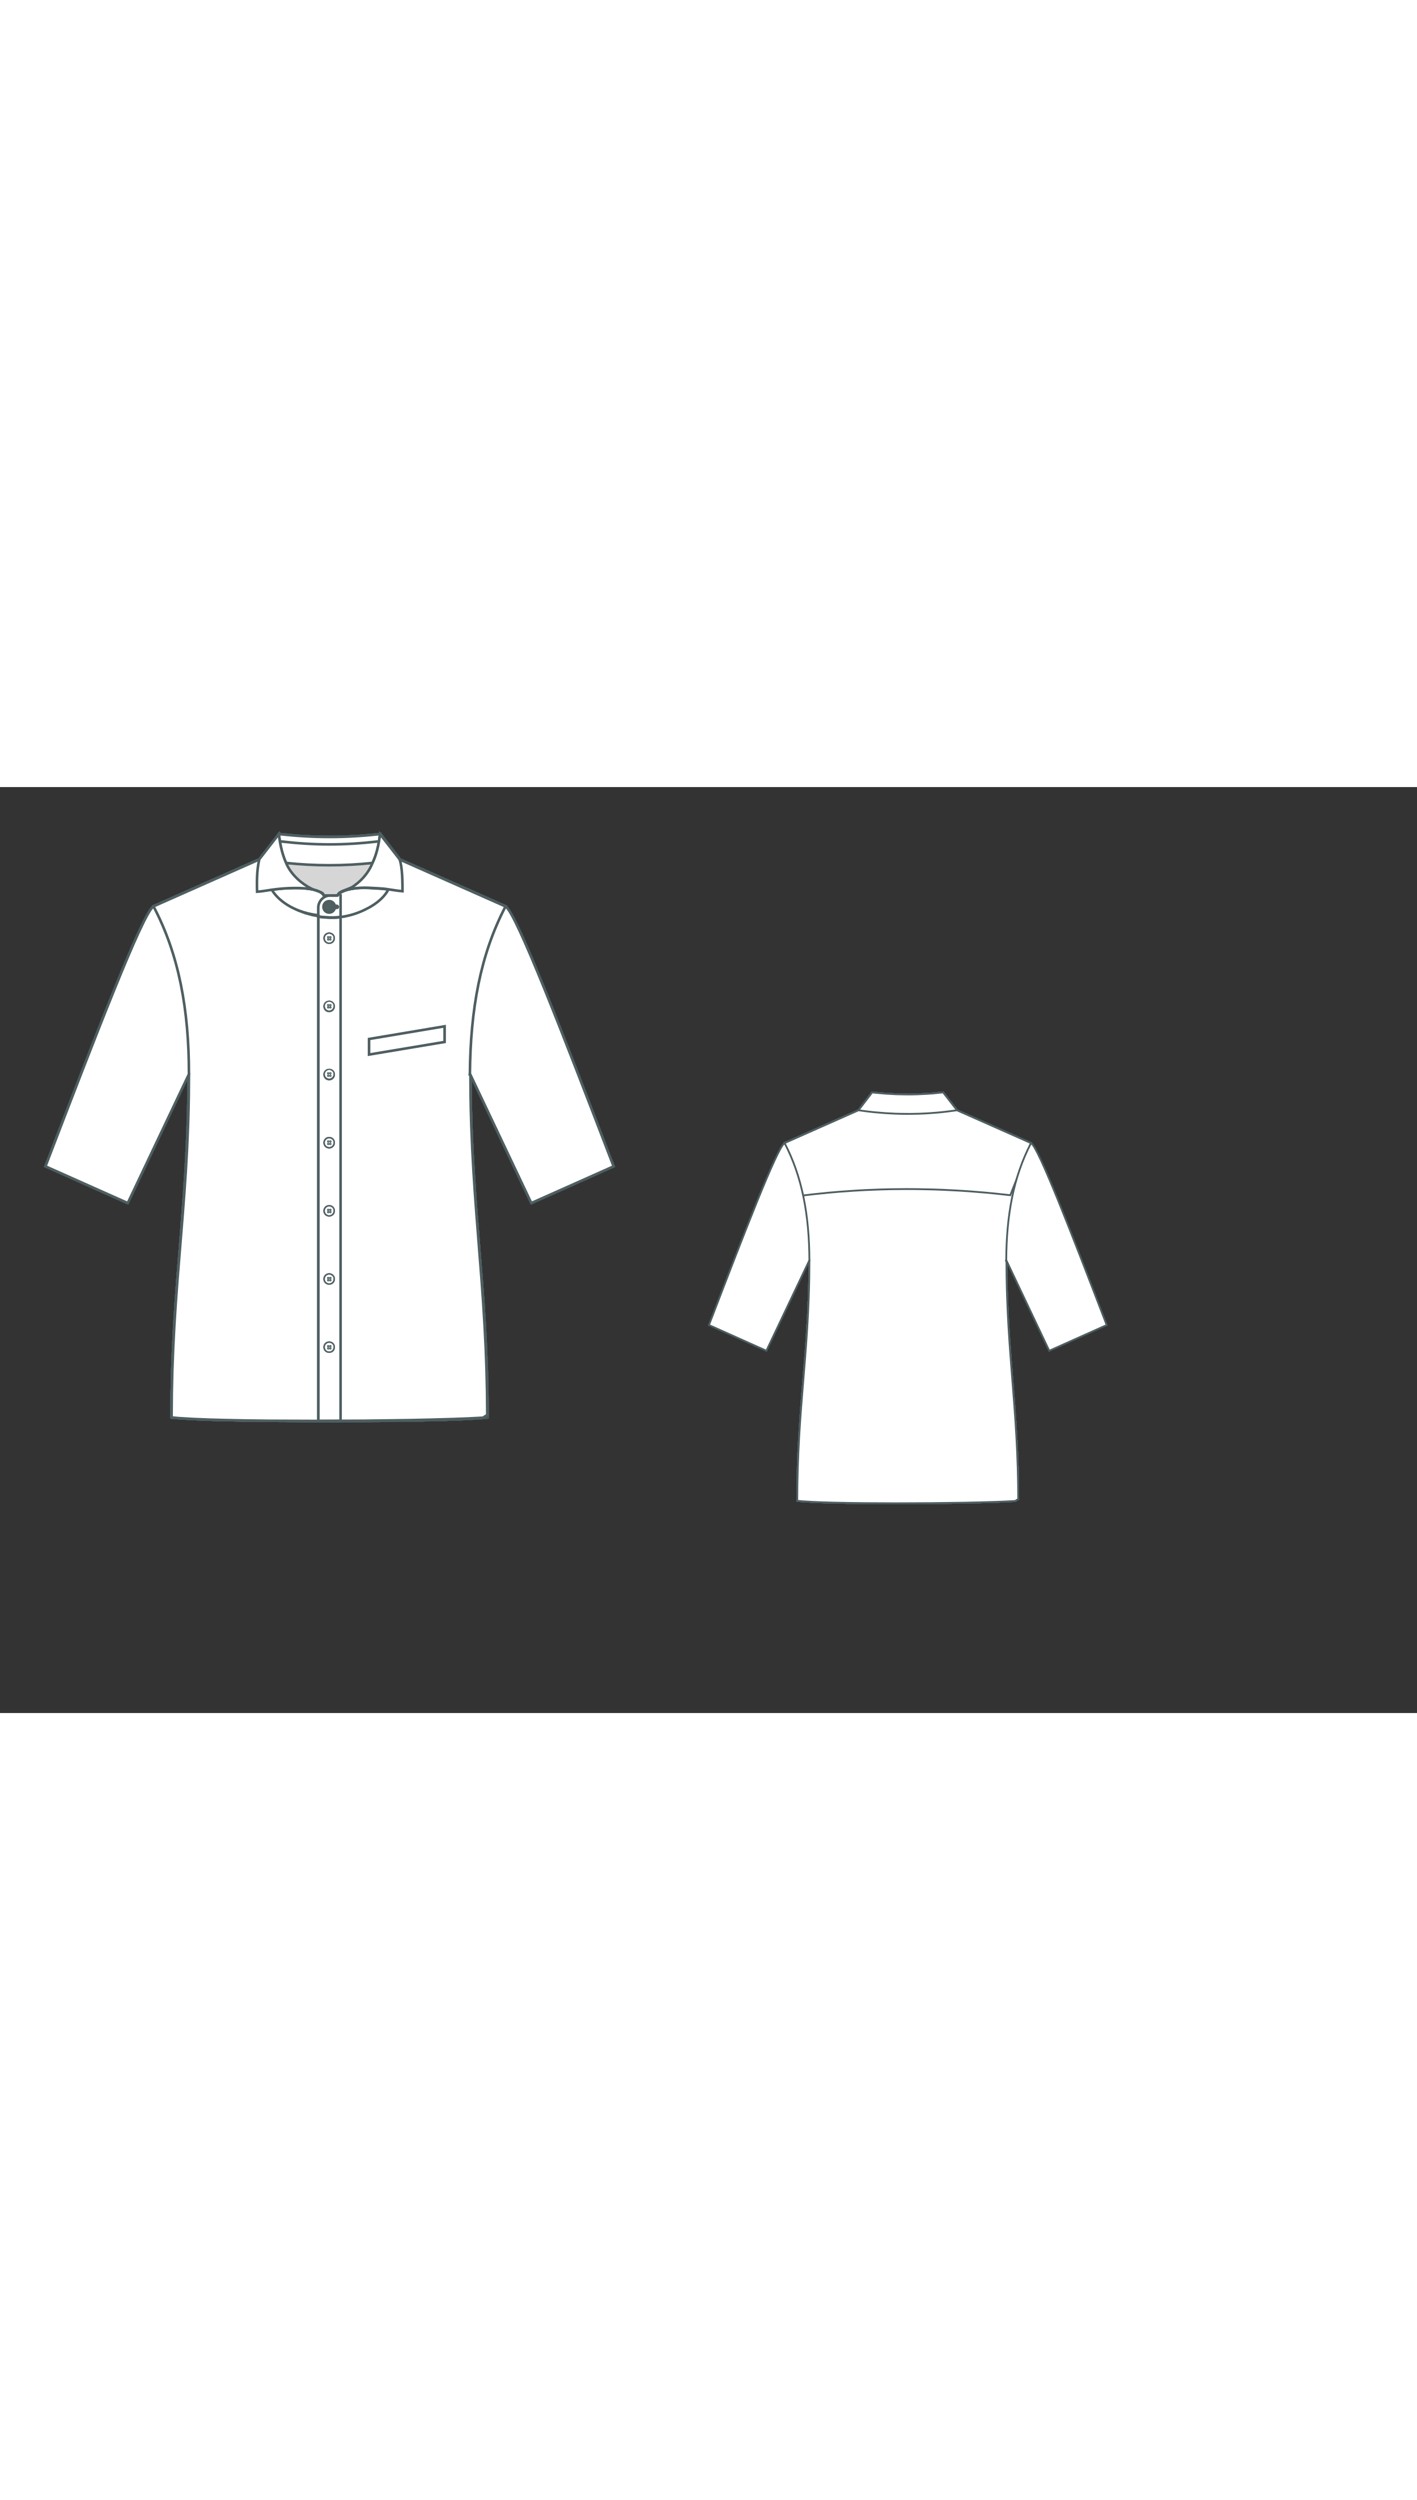 
<svg id="both" data-fill-color="#ffffff" viewBox="5.81 24.25 191.095 124.826" preserveAspectRatio="xMidYMid meet" xmlns="http://www.w3.org/2000/svg" xmlns:xlink="http://www.w3.org/1999/xlink" style="height: 337.03px;"><rect x="5.81" y="24.25" width="191.095" height="124.826" fill="#333333" stroke="none"/><!----><g class="front-view"><g opacity=".8" transform="matrix(-1,0,0,1,100.5,0)" class="back"><path fill="#ffffff" d="M31.29 62.95 L31.29 62.95 L31.267 65.924 L31.227 67.926 L31.166 69.935 L31.037 72.95 L30.869 75.957 L30.668 78.952 L30.443 81.935 L29.726 90.869 L29.508 93.864 L29.318 96.872 L29.163 99.891 L29.048 102.912 L28.977 105.919 L28.95 108.884L28.95 109.23 L28.95 109.23 L29.927 109.319 L31.903 109.437 L33.911 109.518 L35.912 109.576 L38.898 109.637 L41.928 109.675 L47.942 109.704 L54.978 109.672 L60.93 109.592 L63.922 109.528 L66.956 109.442 L68.935 109.367 L70.949 109.264L71.52 108.888 L 71.494 105.923 L 71.425 102.917 L 71.314 99.896 L 71.163 96.876 L 70.979 93.867 L 70.767 90.872 L 70.071 81.937 L 69.853 78.953 L 69.658 75.958 L 69.495 72.95 L 69.371 69.935 L 69.311 67.926 L 69.272 65.924 L 69.25 62.95 L 69.25 62.95 L69.18 62.95 L 73.96 40.33 L 73.96 40.33 L 73.96 40.33 L 73.96 40.33 L 73.96 40.33 L 73.96 40.33 L73.96 40.33 L 59.72 34.02 L59.72 34.02L57.05 30.58L57.05 30.58 L57.05 30.58 L55.06 30.778 L54.063 30.852 L52.065 30.949 L51.065 30.972 L50.065 30.977 L48.066 30.938 L46.069 30.83 L44.077 30.657L43.38 30.58L40.75 34.02L40.75 34.02 L40.75 34.02 L42.733 34.278 L43.727 34.386 L45.72 34.556 L47.717 34.666 L48.716 34.698 L50.717 34.716 L52.716 34.672 L53.715 34.626 L55.71 34.487 L57.7 34.286 L59.682 34.021L59.24 34.085 L 57.256 34.334 L 56.261 34.436 L 54.267 34.593 L 52.27 34.688 L 50.27 34.72 L 50.27 34.72 L49.716 34.718 L 47.717 34.668 L 45.72 34.556 L 43.727 34.385 L 42.733 34.277 L 40.75 34.02 L 40.75 34.02 L40.75 34.02 L 26.51 40.33 L26.51 40.33 L26.51 40.33 L31.262 62.817Z" id="bodice-back-left" data-source-ids="shirt-back-left,shirt-back-bottom,shirt-back-right,bodice-right,back-neckline-shoulder-right,back-collar-right,back-collar-top,back-collar-left,back-collar-bottom,back-neckline-neck-right,back-neckline-neck-left,back-neckline-shoulder-left,bodice-back-left" style="stroke-width: 0.35px; stroke: rgb(78, 94, 97);"></path><path fill="#ffffff" d="M26.51 40.33 L26.51 40.33 L31.262 62.817L31.29 62.95 L31.29 62.95 L31.267 65.924 L31.227 67.926 L31.166 69.935 L31.037 72.95 L30.869 75.957 L30.668 78.952 L30.443 81.935 L29.726 90.869 L29.508 93.864 L29.318 96.872 L29.163 99.891 L29.048 102.912 L28.977 105.919 L28.95 108.884L28.95 109.23 L28.95 109.23 L29.927 109.319 L31.903 109.437 L33.911 109.518 L35.912 109.576 L38.898 109.637 L41.928 109.675 L47.942 109.704 L54.978 109.672 L60.93 109.592 L63.922 109.528 L66.956 109.442 L68.935 109.367 L70.949 109.264L71.52 108.888 L 71.494 105.923 L 71.425 102.917 L 71.314 99.896 L 71.163 96.876 L 70.979 93.867 L 70.767 90.872 L 70.071 81.937 L 69.853 78.953 L 69.658 75.958 L 69.495 72.95 L 69.371 69.935 L 69.311 67.926 L 69.272 65.924 L 69.25 62.95 L 69.25 62.95 L69.18 62.95 L 73.96 40.33 L 73.96 40.33 L 73.96 40.33 L 73.96 40.33 L 73.96 40.33 L 73.96 40.33 L73.96 40.33 L 59.72 34.02 L59.72 34.02L57.05 30.58L57.05 30.58 L57.05 30.58 L55.06 30.778 L54.063 30.852 L52.065 30.949 L51.065 30.972 L50.065 30.977 L48.066 30.938 L46.069 30.83 L44.077 30.657L43.38 30.58L40.75 34.02L40.75 34.02 L40.75 34.02 L42.733 34.278 L43.727 34.386 L45.72 34.556 L47.717 34.666 L48.716 34.698 L50.717 34.716 L52.716 34.672 L53.715 34.626 L55.71 34.487 L57.7 34.286 L59.682 34.021L59.24 34.085 L 57.256 34.334 L 56.261 34.436 L 54.267 34.593 L 52.27 34.688 L 50.27 34.72 L 50.27 34.72 L49.716 34.718 L 47.717 34.668 L 45.72 34.556 L 43.727 34.385 L 42.733 34.277 L 40.75 34.02 L 40.75 34.02 L40.75 34.02 L 26.51 40.33 Z" id="bodice-right" data-source-ids="bodice-back-left,shirt-back-left,shirt-back-bottom,shirt-back-right,bodice-right,back-neckline-shoulder-right,back-collar-right,back-collar-top,back-collar-left,back-collar-bottom,back-neckline-neck-right,back-neckline-neck-left,back-neckline-shoulder-left" style="stroke-width: 0.35px; stroke: rgb(78, 94, 97);"></path><path fill="#ffffff" d="M28.95 109.23 L28.95 109.23 L29.927 109.319 L31.903 109.437 L33.911 109.518 L35.912 109.576 L38.898 109.637 L41.928 109.675 L47.942 109.704 L54.978 109.672 L60.93 109.592 L63.922 109.528 L66.956 109.442 L68.935 109.367 L70.949 109.264L71.52 108.888 L 71.494 105.923 L 71.425 102.917 L 71.314 99.896 L 71.163 96.876 L 70.979 93.867 L 70.767 90.872 L 70.071 81.937 L 69.853 78.953 L 69.658 75.958 L 69.495 72.95 L 69.371 69.935 L 69.311 67.926 L 69.272 65.924 L 69.25 62.95 L 69.25 62.95 L69.18 62.95 L 73.96 40.33 L 73.96 40.33 L 73.96 40.33 L 73.96 40.33 L 73.96 40.33 L 73.96 40.33 L73.96 40.33 L 59.72 34.02 L59.72 34.02L57.05 30.58L57.05 30.58 L57.05 30.58 L55.06 30.778 L54.063 30.852 L52.065 30.949 L51.065 30.972 L50.065 30.977 L48.066 30.938 L46.069 30.83 L44.077 30.657L43.38 30.58L40.75 34.02L40.75 34.02 L40.75 34.02 L42.733 34.278 L43.727 34.386 L45.72 34.556 L47.717 34.666 L48.716 34.698 L50.717 34.716 L52.716 34.672 L53.715 34.626 L55.71 34.487 L57.7 34.286 L59.682 34.021L59.24 34.085 L 57.256 34.334 L 56.261 34.436 L 54.267 34.593 L 52.27 34.688 L 50.27 34.72 L 50.27 34.72 L49.716 34.718 L 47.717 34.668 L 45.72 34.556 L 43.727 34.385 L 42.733 34.277 L 40.75 34.02 L 40.75 34.02 L40.75 34.02 L 26.51 40.33 L26.51 40.33 L26.51 40.33 L31.262 62.817L31.29 62.95 L31.29 62.95 L31.267 65.924 L31.227 67.926 L31.166 69.935 L31.037 72.95 L30.869 75.957 L30.668 78.952 L30.443 81.935 L29.726 90.869 L29.508 93.864 L29.318 96.872 L29.163 99.891 L29.048 102.912 L28.977 105.919 L28.95 108.884Z" id="shirt-back-left" data-source-ids="shirt-back-bottom,shirt-back-right,bodice-right,back-neckline-shoulder-right,back-collar-right,back-collar-top,back-collar-left,back-collar-bottom,back-neckline-neck-right,back-neckline-neck-left,back-neckline-shoulder-left,bodice-back-left,shirt-back-left" style="stroke-width: 0.35px; stroke: rgb(78, 94, 97);"></path><path fill="#ffffff" d="M40.75 34.02 L40.75 34.02 L42.733 34.278 L43.727 34.386 L45.72 34.556 L47.717 34.666 L48.716 34.698 L50.717 34.716 L52.716 34.672 L53.715 34.626 L55.71 34.487 L57.7 34.286 L59.682 34.021L59.72 34.02L73.96 40.33L73.96 40.33 73.96 40.33 73.96 40.33 73.96 40.33 73.96 40.33 69.18 62.95L69.25 62.95 L69.25 62.95 L69.272 65.924 L69.311 67.926 L69.371 69.935 L69.495 72.95 L69.658 75.958 L69.853 78.953 L70.071 81.937 L70.767 90.872 L70.979 93.867 L71.163 96.876 L71.314 99.896 L71.425 102.917 L71.494 105.923 L71.52 108.888L70.949 109.264 L 68.935 109.367 L 66.956 109.442 L 63.922 109.528 L 60.93 109.592 L 54.978 109.672 L 47.942 109.704 L 41.928 109.675 L 38.898 109.637 L 35.912 109.576 L 33.911 109.518 L 31.903 109.437 L 29.927 109.319 L 28.95 109.23 L 28.95 109.23 L28.95 108.884 L 28.977 105.919 L 29.048 102.912 L 29.163 99.891 L 29.318 96.872 L 29.508 93.864 L 29.726 90.869 L 30.443 81.935 L 30.668 78.952 L 30.869 75.957 L 31.037 72.95 L 31.166 69.935 L 31.227 67.926 L 31.267 65.924 L 31.29 62.95 L 31.29 62.95 L31.262 62.817 L 26.51 40.33 L 26.51 40.33 L26.51 40.33L40.75 34.02L40.75 34.02 L40.75 34.02 L42.733 34.277 L43.727 34.385 L45.72 34.556 L47.717 34.668 L49.716 34.718L50.27 34.72 L50.27 34.72 L52.27 34.688 L54.267 34.593 L56.261 34.436 L57.256 34.334 L59.24 34.085L59.72 34.02L57.05 30.58L57.05 30.58 L57.05 30.58 L55.06 30.778 L54.063 30.852 L52.065 30.949 L51.065 30.972 L50.065 30.977 L48.066 30.938 L46.069 30.83 L44.077 30.657L43.38 30.58L40.75 34.02Z" id="bodice-back-left" data-source-ids="back-collar-bottom,back-neckline-shoulder-right,bodice-right,shirt-back-right,shirt-back-bottom,shirt-back-left,bodice-back-left,back-neckline-shoulder-left,back-neckline-neck-left,back-neckline-neck-right,back-collar-right,back-collar-top,back-collar-left" style="stroke-width: 0.35px; stroke: rgb(78, 94, 97);"></path><path fill="#ffffff" d="M59.72 34.02L73.96 40.33L73.96 40.33 73.96 40.33 73.96 40.33 73.96 40.33 73.96 40.33 69.18 62.95L69.25 62.95 L69.25 62.95 L69.272 65.924 L69.311 67.926 L69.371 69.935 L69.495 72.95 L69.658 75.958 L69.853 78.953 L70.071 81.937 L70.767 90.872 L70.979 93.867 L71.163 96.876 L71.314 99.896 L71.425 102.917 L71.494 105.923 L71.52 108.888L70.949 109.264 L 68.935 109.367 L 66.956 109.442 L 63.922 109.528 L 60.93 109.592 L 54.978 109.672 L 47.942 109.704 L 41.928 109.675 L 38.898 109.637 L 35.912 109.576 L 33.911 109.518 L 31.903 109.437 L 29.927 109.319 L 28.95 109.23 L 28.95 109.23 L28.95 108.884 L 28.977 105.919 L 29.048 102.912 L 29.163 99.891 L 29.318 96.872 L 29.508 93.864 L 29.726 90.869 L 30.443 81.935 L 30.668 78.952 L 30.869 75.957 L 31.037 72.95 L 31.166 69.935 L 31.227 67.926 L 31.267 65.924 L 31.29 62.95 L 31.29 62.95 L31.262 62.817 L 26.51 40.33 L 26.51 40.33 L26.51 40.33L40.75 34.02L40.75 34.02 L40.75 34.02 L42.733 34.278 L43.727 34.386 L45.72 34.556 L47.717 34.666 L48.716 34.698 L50.717 34.716 L52.716 34.672 L53.715 34.626 L55.71 34.487 L57.7 34.286 L59.682 34.021L59.72 34.02L57.05 30.58L57.05 30.58 L57.05 30.58 L55.06 30.778 L54.063 30.852 L52.065 30.949 L51.065 30.972 L50.065 30.977 L48.066 30.938 L46.069 30.83 L44.077 30.657L43.38 30.58L40.75 34.02L40.75 34.02 L40.75 34.02 L42.733 34.277 L43.727 34.385 L45.72 34.556 L47.717 34.668 L49.716 34.718L50.27 34.72 L50.27 34.72 L52.27 34.688 L54.267 34.593 L56.261 34.436 L57.256 34.334 L59.24 34.085Z" id="bodice-back-left" data-source-ids="back-neckline-shoulder-right,bodice-right,shirt-back-right,shirt-back-bottom,shirt-back-left,bodice-back-left,back-neckline-shoulder-left,back-collar-bottom,back-collar-right,back-collar-top,back-collar-left,back-neckline-neck-left,back-neckline-neck-right" style="stroke-width: 0.35px; stroke: rgb(78, 94, 97);"></path><path fill="#ffffff" d="M57.05 30.58 L57.05 30.58 L55.06 30.778 L54.063 30.852 L52.065 30.949 L51.065 30.972 L50.065 30.977 L48.066 30.938 L46.069 30.83 L44.077 30.657L43.38 30.58L40.75 34.02L40.75 34.02 L40.75 34.02 L42.733 34.278 L43.727 34.386 L45.72 34.556 L47.717 34.666 L48.716 34.698 L50.717 34.716 L52.716 34.672 L53.715 34.626 L55.71 34.487 L57.7 34.286 L59.682 34.021L59.72 34.02L73.96 40.33L73.96 40.33 73.96 40.33 73.96 40.33 73.96 40.33 73.96 40.33 69.18 62.95L69.25 62.95 L69.25 62.95 L69.272 65.924 L69.311 67.926 L69.371 69.935 L69.495 72.95 L69.658 75.958 L69.853 78.953 L70.071 81.937 L70.767 90.872 L70.979 93.867 L71.163 96.876 L71.314 99.896 L71.425 102.917 L71.494 105.923 L71.52 108.888L70.949 109.264 L 68.935 109.367 L 66.956 109.442 L 63.922 109.528 L 60.93 109.592 L 54.978 109.672 L 47.942 109.704 L 41.928 109.675 L 38.898 109.637 L 35.912 109.576 L 33.911 109.518 L 31.903 109.437 L 29.927 109.319 L 28.95 109.23 L 28.95 109.23 L28.95 108.884 L 28.977 105.919 L 29.048 102.912 L 29.163 99.891 L 29.318 96.872 L 29.508 93.864 L 29.726 90.869 L 30.443 81.935 L 30.668 78.952 L 30.869 75.957 L 31.037 72.95 L 31.166 69.935 L 31.227 67.926 L 31.267 65.924 L 31.29 62.95 L 31.29 62.95 L31.262 62.817 L 26.51 40.33 L 26.51 40.33 L26.51 40.33L40.75 34.02L40.75 34.02 L40.75 34.02 L42.733 34.277 L43.727 34.385 L45.72 34.556 L47.717 34.668 L49.716 34.718L50.27 34.72 L50.27 34.72 L52.27 34.688 L54.267 34.593 L56.261 34.436 L57.256 34.334 L59.24 34.085L59.72 34.02L57.05 30.58Z" id="bodice-back-left" data-source-ids="back-collar-top,back-collar-left,back-collar-bottom,back-neckline-shoulder-right,bodice-right,shirt-back-right,shirt-back-bottom,shirt-back-left,bodice-back-left,back-neckline-shoulder-left,back-neckline-neck-left,back-neckline-neck-right,back-collar-right" style="stroke-width: 0.35px; stroke: rgb(78, 94, 97);"></path><path fill="#ffffff" d="M40.75 34.02 L40.75 34.02 L42.733 34.277 L43.727 34.385 L45.72 34.556 L47.717 34.668 L49.716 34.718L50.27 34.72 L50.27 34.72 L52.27 34.688 L54.267 34.593 L56.261 34.436 L57.256 34.334 L59.24 34.085L59.72 34.02L73.96 40.33L73.96 40.33 73.96 40.33 73.96 40.33 73.96 40.33 73.96 40.33 69.18 62.95L69.25 62.95 L69.25 62.95 L69.272 65.924 L69.311 67.926 L69.371 69.935 L69.495 72.95 L69.658 75.958 L69.853 78.953 L70.071 81.937 L70.767 90.872 L70.979 93.867 L71.163 96.876 L71.314 99.896 L71.425 102.917 L71.494 105.923 L71.52 108.888L70.949 109.264 L 68.935 109.367 L 66.956 109.442 L 63.922 109.528 L 60.93 109.592 L 54.978 109.672 L 47.942 109.704 L 41.928 109.675 L 38.898 109.637 L 35.912 109.576 L 33.911 109.518 L 31.903 109.437 L 29.927 109.319 L 28.95 109.23 L 28.95 109.23 L28.95 108.884 L 28.977 105.919 L 29.048 102.912 L 29.163 99.891 L 29.318 96.872 L 29.508 93.864 L 29.726 90.869 L 30.443 81.935 L 30.668 78.952 L 30.869 75.957 L 31.037 72.95 L 31.166 69.935 L 31.227 67.926 L 31.267 65.924 L 31.29 62.95 L 31.29 62.95 L31.262 62.817 L 26.51 40.33 L 26.51 40.33 L26.51 40.33L40.75 34.02L40.75 34.02 L40.75 34.02 L42.733 34.278 L43.727 34.386 L45.72 34.556 L47.717 34.666 L48.716 34.698 L50.717 34.716 L52.716 34.672 L53.715 34.626 L55.71 34.487 L57.7 34.286 L59.682 34.021L59.72 34.02L57.05 30.58L57.05 30.58 L57.05 30.58 L55.06 30.778 L54.063 30.852 L52.065 30.949 L51.065 30.972 L50.065 30.977 L48.066 30.938 L46.069 30.83 L44.077 30.657L43.38 30.58L40.75 34.02Z" id="bodice-back-left" data-source-ids="back-neckline-neck-left,back-neckline-neck-right,back-neckline-shoulder-right,bodice-right,shirt-back-right,shirt-back-bottom,shirt-back-left,bodice-back-left,back-neckline-shoulder-left,back-collar-bottom,back-collar-right,back-collar-top,back-collar-left" style="stroke-width: 0.35px; stroke: rgb(78, 94, 97);"></path><path fill="#ffffff" d="M50.27 34.72 L50.27 34.72 L52.27 34.688 L54.267 34.593 L56.261 34.436 L57.256 34.334 L59.24 34.085L59.72 34.02L73.96 40.33L73.96 40.33 73.96 40.33 73.96 40.33 73.96 40.33 73.96 40.33 69.18 62.95L69.25 62.95 L69.25 62.95 L69.272 65.924 L69.311 67.926 L69.371 69.935 L69.495 72.95 L69.658 75.958 L69.853 78.953 L70.071 81.937 L70.767 90.872 L70.979 93.867 L71.163 96.876 L71.314 99.896 L71.425 102.917 L71.494 105.923 L71.52 108.888L70.949 109.264 L 68.935 109.367 L 66.956 109.442 L 63.922 109.528 L 60.93 109.592 L 54.978 109.672 L 47.942 109.704 L 41.928 109.675 L 38.898 109.637 L 35.912 109.576 L 33.911 109.518 L 31.903 109.437 L 29.927 109.319 L 28.95 109.23 L 28.95 109.23 L28.95 108.884 L 28.977 105.919 L 29.048 102.912 L 29.163 99.891 L 29.318 96.872 L 29.508 93.864 L 29.726 90.869 L 30.443 81.935 L 30.668 78.952 L 30.869 75.957 L 31.037 72.95 L 31.166 69.935 L 31.227 67.926 L 31.267 65.924 L 31.29 62.95 L 31.29 62.95 L31.262 62.817 L 26.51 40.33 L 26.51 40.33 L26.51 40.33L40.75 34.02L40.75 34.02 L40.75 34.02 L42.733 34.278 L43.727 34.386 L45.72 34.556 L47.717 34.666 L48.716 34.698 L50.717 34.716 L52.716 34.672 L53.715 34.626 L55.71 34.487 L57.7 34.286 L59.682 34.021L59.72 34.02L57.05 30.58L57.05 30.58 L57.05 30.58 L55.06 30.778 L54.063 30.852 L52.065 30.949 L51.065 30.972 L50.065 30.977 L48.066 30.938 L46.069 30.83 L44.077 30.657L43.38 30.58L40.75 34.02L40.75 34.02 L40.75 34.02 L42.733 34.277 L43.727 34.385 L45.72 34.556 L47.717 34.668 L49.716 34.718Z" id="bodice-back-left" data-source-ids="back-neckline-neck-right,back-neckline-shoulder-right,bodice-right,shirt-back-right,shirt-back-bottom,shirt-back-left,bodice-back-left,back-neckline-shoulder-left,back-collar-bottom,back-collar-right,back-collar-top,back-collar-left,back-neckline-neck-left" style="stroke-width: 0.35px; stroke: rgb(78, 94, 97);"></path><path fill="#ffffff" d="M59.72 34.02L57.05 30.58L57.05 30.58 L57.05 30.58 L55.06 30.778 L54.063 30.852 L52.065 30.949 L51.065 30.972 L50.065 30.977 L48.066 30.938 L46.069 30.83 L44.077 30.657L43.38 30.58L40.75 34.02L40.75 34.02 L40.75 34.02 L42.733 34.278 L43.727 34.386 L45.72 34.556 L47.717 34.666 L48.716 34.698 L50.717 34.716 L52.716 34.672 L53.715 34.626 L55.71 34.487 L57.7 34.286 L59.682 34.021L59.72 34.02L73.96 40.33L73.96 40.33 73.96 40.33 73.96 40.33 73.96 40.33 73.96 40.33 69.18 62.95L69.25 62.95 L69.25 62.95 L69.272 65.924 L69.311 67.926 L69.371 69.935 L69.495 72.95 L69.658 75.958 L69.853 78.953 L70.071 81.937 L70.767 90.872 L70.979 93.867 L71.163 96.876 L71.314 99.896 L71.425 102.917 L71.494 105.923 L71.52 108.888L70.949 109.264 L 68.935 109.367 L 66.956 109.442 L 63.922 109.528 L 60.93 109.592 L 54.978 109.672 L 47.942 109.704 L 41.928 109.675 L 38.898 109.637 L 35.912 109.576 L 33.911 109.518 L 31.903 109.437 L 29.927 109.319 L 28.95 109.23 L 28.95 109.23 L28.95 108.884 L 28.977 105.919 L 29.048 102.912 L 29.163 99.891 L 29.318 96.872 L 29.508 93.864 L 29.726 90.869 L 30.443 81.935 L 30.668 78.952 L 30.869 75.957 L 31.037 72.95 L 31.166 69.935 L 31.227 67.926 L 31.267 65.924 L 31.29 62.95 L 31.29 62.95 L31.262 62.817 L 26.51 40.33 L 26.51 40.33 L26.51 40.33L40.75 34.02L40.75 34.02 L40.75 34.02 L42.733 34.277 L43.727 34.385 L45.72 34.556 L47.717 34.668 L49.716 34.718L50.27 34.72 L50.27 34.72 L52.27 34.688 L54.267 34.593 L56.261 34.436 L57.256 34.334 L59.24 34.085Z" id="bodice-back-left" data-source-ids="back-collar-right,back-collar-top,back-collar-left,back-collar-bottom,back-neckline-shoulder-right,bodice-right,shirt-back-right,shirt-back-bottom,shirt-back-left,bodice-back-left,back-neckline-shoulder-left,back-neckline-neck-left,back-neckline-neck-right" style="stroke-width: 0.35px; stroke: rgb(78, 94, 97);"></path><path fill="#ffffff" d="M43.38 30.58L40.75 34.02L40.75 34.02 L40.75 34.02 L42.733 34.278 L43.727 34.386 L45.72 34.556 L47.717 34.666 L48.716 34.698 L50.717 34.716 L52.716 34.672 L53.715 34.626 L55.71 34.487 L57.7 34.286 L59.682 34.021L59.72 34.02L73.96 40.33L73.96 40.33 73.96 40.33 73.96 40.33 73.96 40.33 73.96 40.33 69.18 62.95L69.25 62.95 L69.25 62.95 L69.272 65.924 L69.311 67.926 L69.371 69.935 L69.495 72.95 L69.658 75.958 L69.853 78.953 L70.071 81.937 L70.767 90.872 L70.979 93.867 L71.163 96.876 L71.314 99.896 L71.425 102.917 L71.494 105.923 L71.52 108.888L70.949 109.264 L 68.935 109.367 L 66.956 109.442 L 63.922 109.528 L 60.93 109.592 L 54.978 109.672 L 47.942 109.704 L 41.928 109.675 L 38.898 109.637 L 35.912 109.576 L 33.911 109.518 L 31.903 109.437 L 29.927 109.319 L 28.95 109.23 L 28.95 109.23 L28.95 108.884 L 28.977 105.919 L 29.048 102.912 L 29.163 99.891 L 29.318 96.872 L 29.508 93.864 L 29.726 90.869 L 30.443 81.935 L 30.668 78.952 L 30.869 75.957 L 31.037 72.95 L 31.166 69.935 L 31.227 67.926 L 31.267 65.924 L 31.29 62.95 L 31.29 62.95 L31.262 62.817 L 26.51 40.33 L 26.51 40.33 L26.51 40.33L40.75 34.02L40.75 34.02 L40.75 34.02 L42.733 34.277 L43.727 34.385 L45.72 34.556 L47.717 34.668 L49.716 34.718L50.27 34.72 L50.27 34.72 L52.27 34.688 L54.267 34.593 L56.261 34.436 L57.256 34.334 L59.24 34.085L59.72 34.02L57.05 30.58L57.05 30.58 L57.05 30.58 L55.06 30.778 L54.063 30.852 L52.065 30.949 L51.065 30.972 L50.065 30.977 L48.066 30.938 L46.069 30.83 L44.077 30.657Z" id="bodice-back-left" data-source-ids="back-collar-left,back-collar-bottom,back-neckline-shoulder-right,bodice-right,shirt-back-right,shirt-back-bottom,shirt-back-left,bodice-back-left,back-neckline-shoulder-left,back-neckline-neck-left,back-neckline-neck-right,back-collar-right,back-collar-top" style="stroke-width: 0.35px; stroke: rgb(78, 94, 97);"></path><path fill="#ffffff" d="M30.09 50.42 M30.09 50.42 L31.262 62.817 L31.29 62.95 L31.29 62.95 L31.267 65.924 L31.227 67.926 L31.166 69.935 L31.037 72.95 L30.869 75.957 L30.668 78.952 L30.443 81.935 L29.726 90.869 L29.508 93.864 L29.318 96.872 L29.163 99.891 L29.048 102.912 L28.977 105.919 L28.95 108.884 L28.95 109.23 L28.95 109.23 L29.927 109.319 L31.903 109.437 L33.911 109.518 L35.912 109.576 L38.898 109.637 L41.928 109.675 L47.942 109.704 L54.978 109.672 L60.93 109.592 L63.922 109.528 L66.956 109.442 L68.935 109.367 L70.949 109.264 L71.52 108.888 L71.494 105.923 L71.425 102.917 L71.314 99.896 L71.163 96.876 L70.979 93.867 L70.767 90.872 L70.071 81.937 L69.853 78.953 L69.658 75.958 L69.495 72.95 L69.371 69.935 L69.311 67.926 L69.272 65.924 L69.25 62.95 L69.25 62.95 L69.18 62.95 L69.993 50.374 L69.993 50.374 L67.012 50.048 L65.021 49.859 L62.03 49.619 L60.034 49.488 L57.038 49.336 L55.039 49.264 L52.039 49.202 L50.039 49.19 L47.039 49.218 L45.04 49.267 L42.042 49.387 L40.045 49.498 L37.053 49.71 L35.06 49.882 L32.076 50.186 L30.09 50.42 L30.09 50.42 Z" id="bodice-right" data-source-ids="bodice-back-left,shirt-back-left,shirt-back-bottom,shirt-back-right,bodice-right,back-neckline-shoulder-right,back-collar-right,back-collar-top,back-collar-left,back-collar-bottom,back-neckline-neck-right,back-neckline-neck-left,back-neckline-shoulder-left" style="stroke-width: 0.35px; stroke: rgb(78, 94, 97);"></path><path fill="#ffffff" d="M73.96 40.33 73.96 40.33 73.96 40.33 73.96 40.33 73.96 40.33 69.18 62.95L69.25 62.95 L69.25 62.95 L69.272 65.924 L69.311 67.926 L69.371 69.935 L69.495 72.95 L69.658 75.958 L69.853 78.953 L70.071 81.937 L70.767 90.872 L70.979 93.867 L71.163 96.876 L71.314 99.896 L71.425 102.917 L71.494 105.923 L71.52 108.888L70.949 109.264 L 68.935 109.367 L 66.956 109.442 L 63.922 109.528 L 60.93 109.592 L 54.978 109.672 L 47.942 109.704 L 41.928 109.675 L 38.898 109.637 L 35.912 109.576 L 33.911 109.518 L 31.903 109.437 L 29.927 109.319 L 28.95 109.23 L 28.95 109.23 L28.95 108.884 L 28.977 105.919 L 29.048 102.912 L 29.163 99.891 L 29.318 96.872 L 29.508 93.864 L 29.726 90.869 L 30.443 81.935 L 30.668 78.952 L 30.869 75.957 L 31.037 72.95 L 31.166 69.935 L 31.227 67.926 L 31.267 65.924 L 31.29 62.95 L 31.29 62.95 L31.262 62.817 L 26.51 40.33 L 26.51 40.33 L26.51 40.33L40.75 34.02L40.75 34.02 L40.75 34.02 L42.733 34.278 L43.727 34.386 L45.72 34.556 L47.717 34.666 L48.716 34.698 L50.717 34.716 L52.716 34.672 L53.715 34.626 L55.71 34.487 L57.7 34.286 L59.682 34.021L59.72 34.02L73.96 40.33Z" id="bodice-back-left" data-source-ids="bodice-right,shirt-back-right,shirt-back-bottom,shirt-back-left,bodice-back-left,back-neckline-shoulder-left,back-collar-bottom,back-neckline-shoulder-right" style="stroke-width: 0.35px; stroke: rgb(78, 94, 97);"></path><path fill="#ffffff" d="M73.96 40.33 73.96 40.33 73.96 40.33 73.96 40.33 73.96 40.33 69.18 62.95L69.25 62.95 L69.25 62.95 L69.272 65.924 L69.311 67.926 L69.371 69.935 L69.495 72.95 L69.658 75.958 L69.853 78.953 L70.071 81.937 L70.767 90.872 L70.979 93.867 L71.163 96.876 L71.314 99.896 L71.425 102.917 L71.494 105.923 L71.52 108.888L70.949 109.264 L 68.935 109.367 L 66.956 109.442 L 63.922 109.528 L 60.93 109.592 L 54.978 109.672 L 47.942 109.704 L 41.928 109.675 L 38.898 109.637 L 35.912 109.576 L 33.911 109.518 L 31.903 109.437 L 29.927 109.319 L 28.95 109.23 L 28.95 109.23 L28.95 108.884 L 28.977 105.919 L 29.048 102.912 L 29.163 99.891 L 29.318 96.872 L 29.508 93.864 L 29.726 90.869 L 30.443 81.935 L 30.668 78.952 L 30.869 75.957 L 31.037 72.95 L 31.166 69.935 L 31.227 67.926 L 31.267 65.924 L 31.29 62.95 L 31.29 62.95 L31.262 62.817 L 26.51 40.33 L 26.51 40.33 L26.51 40.33L40.75 34.02L40.75 34.02 L40.75 34.02 L42.733 34.278 L43.727 34.386 L45.72 34.556 L47.717 34.666 L48.716 34.698 L50.717 34.716 L52.716 34.672 L53.715 34.626 L55.71 34.487 L57.7 34.286 L59.682 34.021L59.72 34.02L73.96 40.33Z" id="bodice-back-left" data-source-ids="bodice-right,shirt-back-right,shirt-back-bottom,shirt-back-left,bodice-back-left,back-neckline-shoulder-left,back-collar-bottom,back-neckline-shoulder-right" style="stroke-width: 0.35px; stroke: rgb(78, 94, 97);"></path><path fill="#ffffff" d="M26.51 40.33L40.75 34.02L40.75 34.02 L40.75 34.02 L42.733 34.278 L43.727 34.386 L45.72 34.556 L47.717 34.666 L48.716 34.698 L50.717 34.716 L52.716 34.672 L53.715 34.626 L55.71 34.487 L57.7 34.286 L59.682 34.021L59.72 34.02L73.96 40.33L73.96 40.33 73.96 40.33 73.96 40.33 73.96 40.33 73.96 40.33 69.18 62.95L69.25 62.95 L69.25 62.95 L69.272 65.924 L69.311 67.926 L69.371 69.935 L69.495 72.95 L69.658 75.958 L69.853 78.953 L70.071 81.937 L70.767 90.872 L70.979 93.867 L71.163 96.876 L71.314 99.896 L71.425 102.917 L71.494 105.923 L71.52 108.888L70.949 109.264 L 68.935 109.367 L 66.956 109.442 L 63.922 109.528 L 60.93 109.592 L 54.978 109.672 L 47.942 109.704 L 41.928 109.675 L 38.898 109.637 L 35.912 109.576 L 33.911 109.518 L 31.903 109.437 L 29.927 109.319 L 28.95 109.23 L 28.95 109.23 L28.95 108.884 L 28.977 105.919 L 29.048 102.912 L 29.163 99.891 L 29.318 96.872 L 29.508 93.864 L 29.726 90.869 L 30.443 81.935 L 30.668 78.952 L 30.869 75.957 L 31.037 72.95 L 31.166 69.935 L 31.227 67.926 L 31.267 65.924 L 31.29 62.95 L 31.29 62.95 L31.262 62.817 L 26.51 40.33 L 26.51 40.33 Z" id="bodice-back-left" data-source-ids="back-neckline-shoulder-left,back-collar-bottom,back-neckline-shoulder-right,bodice-right,shirt-back-right,shirt-back-bottom,shirt-back-left,bodice-back-left" style="stroke-width: 0.35px; stroke: rgb(78, 94, 97);"></path><path fill="#ffffff" d="M69.25 62.95 L69.25 62.95 L69.272 65.924 L69.311 67.926 L69.371 69.935 L69.495 72.95 L69.658 75.958 L69.853 78.953 L70.071 81.937 L70.767 90.872 L70.979 93.867 L71.163 96.876 L71.314 99.896 L71.425 102.917 L71.494 105.923 L71.52 108.888L70.949 109.264 L 68.935 109.367 L 66.956 109.442 L 63.922 109.528 L 60.93 109.592 L 54.978 109.672 L 47.942 109.704 L 41.928 109.675 L 38.898 109.637 L 35.912 109.576 L 33.911 109.518 L 31.903 109.437 L 29.927 109.319 L 28.95 109.23 L 28.95 109.23 L28.95 108.884 L 28.977 105.919 L 29.048 102.912 L 29.163 99.891 L 29.318 96.872 L 29.508 93.864 L 29.726 90.869 L 30.443 81.935 L 30.668 78.952 L 30.869 75.957 L 31.037 72.95 L 31.166 69.935 L 31.227 67.926 L 31.267 65.924 L 31.29 62.95 L 31.29 62.95 L31.262 62.817 L 26.51 40.33 L 26.51 40.33 L26.51 40.33L40.75 34.02L40.75 34.02 L40.75 34.02 L42.733 34.278 L43.727 34.386 L45.72 34.556 L47.717 34.666 L48.716 34.698 L50.717 34.716 L52.716 34.672 L53.715 34.626 L55.71 34.487 L57.7 34.286 L59.682 34.021L59.72 34.02L73.96 40.33L73.96 40.33 73.96 40.33 73.96 40.33 73.96 40.33 73.96 40.33 69.18 62.95Z" id="bodice-right" data-source-ids="shirt-back-right,shirt-back-bottom,shirt-back-left,bodice-back-left,back-neckline-shoulder-left,back-collar-bottom,back-neckline-shoulder-right,bodice-right" style="stroke-width: 0.35px; stroke: rgb(78, 94, 97);"></path><path fill="#ffffff" d="M40.75 34.02 M26.51 40.33 L26.51 40.33 L30.09 50.42 L30.09 50.42 L32.076 50.186 L35.06 49.882 L37.053 49.71 L40.045 49.498 L42.042 49.387 L45.04 49.267 L47.039 49.218 L50.039 49.19 L52.039 49.202 L55.039 49.264 L57.038 49.336 L60.034 49.488 L62.03 49.619 L65.021 49.859 L67.012 50.048 L69.993 50.374 L73.96 40.33 L73.96 40.33 L73.96 40.33 L73.96 40.33 L73.96 40.33 L73.96 40.33 L73.96 40.33 L59.72 34.02 L59.72 34.02 L57.05 30.58 L57.05 30.58 L57.05 30.58 L55.06 30.778 L54.063 30.852 L52.065 30.949 L51.065 30.972 L50.065 30.977 L48.066 30.938 L46.069 30.83 L44.077 30.657 L43.38 30.58 L40.75 34.02 L40.75 34.02 L40.75 34.02 L42.733 34.278 L43.727 34.386 L45.72 34.556 L47.717 34.666 L48.716 34.698 L50.717 34.716 L52.716 34.672 L53.715 34.626 L55.71 34.487 L57.7 34.286 L59.682 34.021 L59.24 34.085 L57.256 34.334 L56.261 34.436 L54.267 34.593 L52.27 34.688 L50.27 34.72 L50.27 34.72 L49.716 34.718 L47.717 34.668 L45.72 34.556 L43.727 34.385 L42.733 34.277 L40.75 34.02 L40.75 34.02 L40.75 34.02 L26.51 40.33 Z" id="bodice-right" data-source-ids="bodice-back-left,shirt-back-left,shirt-back-bottom,shirt-back-right,bodice-right,back-neckline-shoulder-right,back-collar-right,back-collar-top,back-collar-left,back-collar-bottom,back-neckline-neck-right,back-neckline-neck-left,back-neckline-shoulder-left" style="stroke-width: 0.35px; stroke: rgb(78, 94, 97);"></path><path fill="#ffffff" d="M77.5 80.33L69.25 62.95 69.21 62.95C69.25 54.26 70.58 46.85 73.99 40.33 75.46 41.27 81.74 57.61 88.56 75.38L77.5 80.33Z" style="stroke-width: 0.35px; stroke: rgb(78, 94, 97);"></path><path fill="#ffffff" d="M23 80.33L31.26 62.95 31.29 62.95C31.26 54.26 29.92 46.85 26.51 40.33 25.04 41.27 18.76 57.61 11.94 75.38L23 80.33Z" style="stroke-width: 0.35px; stroke: rgb(78, 94, 97);"></path></g><g class="front"><path fill="#ffffff" d="M31.29 62.95 L31.29 62.95 L31.267 65.924 L31.227 67.926 L31.166 69.935 L31.037 72.95 L30.869 75.957 L30.668 78.952 L30.443 81.935 L29.726 90.869 L29.508 93.864 L29.318 96.872 L29.163 99.891 L29.048 102.912 L28.977 105.919 L28.95 108.884L28.95 109.23 L28.95 109.23 L29.927 109.319 L31.903 109.437 L33.911 109.518 L35.912 109.576 L38.898 109.637 L41.928 109.675 L47.942 109.704 L54.978 109.672 L60.93 109.592 L63.922 109.528 L66.956 109.442 L68.935 109.367 L70.949 109.264L71.52 108.888 L 71.494 105.923 L 71.425 102.917 L 71.314 99.896 L 71.163 96.876 L 70.979 93.867 L 70.767 90.872 L 70.071 81.937 L 69.853 78.953 L 69.658 75.958 L 69.495 72.95 L 69.371 69.935 L 69.311 67.926 L 69.272 65.924 L 69.25 62.95 L 69.25 62.95 L69.18 62.95 L 73.96 40.33 L 73.96 40.33 L 73.96 40.33 L 73.96 40.33 L 73.96 40.33 L 73.96 40.33 L73.96 40.33 L 59.72 34.02 L59.616 34.348 L 59.336 35.309 L 58.97 36.224 L 58.499 37.128 L 57.948 37.962 L 57.317 38.733 L 56.611 39.436 L 55.836 40.065 L 54.999 40.614 L 54.106 41.077 L 53.183 41.437 L 52.216 41.694 L 51.223 41.824 L 50.23 41.8 L 50.23 41.8 L49.921 41.782 L 48.927 41.678 L 47.941 41.499 L 46.976 41.236 L 46.044 40.882 L 45.157 40.432 L 44.328 39.884 L 43.548 39.222 L 42.885 38.508 L 42.287 37.697 L 41.776 36.822 L 41.359 35.919 L 41.02 34.983 L 40.75 34.02 L 40.75 34.02 L40.75 34.02 L 26.51 40.33 L26.51 40.33 L26.51 40.33 L31.262 62.817Z" id="bodice-left" data-source-ids="shirt-front-left,shirt-front-bottom,shirt-front-right,bodice-right,front-neckline-shoulder-right,front-neckline-neck-right,front-neckline-neck-left,front-neckline-shoulder-left,bodice-left" style="stroke-width: 0.35px; stroke: rgb(78, 94, 97);"></path><path fill="#ffffff" d="M28.95 109.23 L28.95 109.23 L29.927 109.319 L31.903 109.437 L33.911 109.518 L35.912 109.576 L38.898 109.637 L41.928 109.675 L47.942 109.704 L54.978 109.672 L60.93 109.592 L63.922 109.528 L66.956 109.442 L68.935 109.367 L70.949 109.264L71.52 108.888 L 71.494 105.923 L 71.425 102.917 L 71.314 99.896 L 71.163 96.876 L 70.979 93.867 L 70.767 90.872 L 70.071 81.937 L 69.853 78.953 L 69.658 75.958 L 69.495 72.95 L 69.371 69.935 L 69.311 67.926 L 69.272 65.924 L 69.25 62.95 L 69.25 62.95 L69.18 62.95 L 73.96 40.33 L 73.96 40.33 L 73.96 40.33 L 73.96 40.33 L 73.96 40.33 L 73.96 40.33 L73.96 40.33 L 59.72 34.02 L59.616 34.348 L 59.336 35.309 L 58.97 36.224 L 58.499 37.128 L 57.948 37.962 L 57.317 38.733 L 56.611 39.436 L 55.836 40.065 L 54.999 40.614 L 54.106 41.077 L 53.183 41.437 L 52.216 41.694 L 51.223 41.824 L 50.23 41.8 L 50.23 41.8 L49.921 41.782 L 48.927 41.678 L 47.941 41.499 L 46.976 41.236 L 46.044 40.882 L 45.157 40.432 L 44.328 39.884 L 43.548 39.222 L 42.885 38.508 L 42.287 37.697 L 41.776 36.822 L 41.359 35.919 L 41.02 34.983 L 40.75 34.02 L 40.75 34.02 L40.75 34.02 L 26.51 40.33 L26.51 40.33 L26.51 40.33 L31.262 62.817L31.29 62.95 L31.29 62.95 L31.267 65.924 L31.227 67.926 L31.166 69.935 L31.037 72.95 L30.869 75.957 L30.668 78.952 L30.443 81.935 L29.726 90.869 L29.508 93.864 L29.318 96.872 L29.163 99.891 L29.048 102.912 L28.977 105.919 L28.95 108.884Z" id="shirt-front-left" data-source-ids="shirt-front-bottom,shirt-front-right,bodice-right,front-neckline-shoulder-right,front-neckline-neck-right,front-neckline-neck-left,front-neckline-shoulder-left,bodice-left,shirt-front-left" style="stroke-width: 0.35px; stroke: rgb(78, 94, 97);"></path><path fill="#ffffff" d="M59.72 34.02 M73.96 40.33 L73.96 40.33 L73.96 40.33 L73.96 40.33 L73.96 40.33 L69.18 62.95 L69.25 62.95 L69.25 62.95 L69.272 65.924 L69.311 67.926 L69.371 69.935 L69.495 72.95 L69.658 75.958 L69.853 78.953 L70.071 81.937 L70.767 90.872 L70.979 93.867 L71.163 96.876 L71.314 99.896 L71.425 102.917 L71.494 105.923 L71.52 108.888 L70.949 109.264 L68.935 109.367 L66.956 109.442 L63.922 109.528 L60.93 109.592 L54.978 109.672 L48.73 109.7 L51.74 109.7 L47.942 109.704 L41.928 109.675 L38.898 109.637 L35.912 109.576 L33.911 109.518 L31.903 109.437 L29.927 109.319 L28.95 109.23 L28.95 109.23 L28.95 108.884 L28.977 105.919 L29.048 102.912 L29.163 99.891 L29.318 96.872 L29.508 93.864 L29.726 90.869 L30.443 81.935 L30.668 78.952 L30.869 75.957 L31.037 72.95 L31.166 69.935 L31.227 67.926 L31.267 65.924 L31.29 62.95 L31.29 62.95 L31.262 62.817 L26.51 40.33 L26.51 40.33 L26.51 40.33 L40.75 34.02 L40.75 34.02 L40.75 34.02 L41.02 34.983 L41.359 35.919 L41.776 36.822 L42.287 37.697 L42.885 38.508 L43.548 39.222 L44.328 39.884 L45.157 40.432 L46.044 40.882 L46.976 41.236 L47.941 41.499 L48.927 41.678 L49.921 41.782 L50.23 41.8 L50.23 41.8 L51.223 41.824 L52.216 41.694 L53.183 41.437 L54.106 41.077 L54.999 40.614 L55.836 40.065 L56.611 39.436 L57.317 38.733 L57.948 37.962 L58.499 37.128 L58.97 36.224 L59.336 35.309 L59.616 34.348 L59.72 34.02 L73.96 40.33 Z" id="bodice-left" data-source-ids="bodice-right,shirt-front-right,shirt-front-bottom,shirt-front-left,bodice-left,front-neckline-shoulder-left,front-neckline-neck-left,front-neckline-neck-right,front-neckline-shoulder-right" style="stroke-width: 0.35px; stroke: rgb(78, 94, 97);"></path><path fill="#ffffff" d="M26.51 40.33L40.75 34.02L40.75 34.02 L40.75 34.02 L41.02 34.983 L41.359 35.919 L41.776 36.822 L42.287 37.697 L42.885 38.508 L43.548 39.222 L44.328 39.884 L45.157 40.432 L46.044 40.882 L46.976 41.236 L47.941 41.499 L48.927 41.678 L49.921 41.782L50.23 41.8 L50.23 41.8 L51.223 41.824 L52.216 41.694 L53.183 41.437 L54.106 41.077 L54.999 40.614 L55.836 40.065 L56.611 39.436 L57.317 38.733 L57.948 37.962 L58.499 37.128 L58.97 36.224 L59.336 35.309 L59.616 34.348L59.72 34.02L73.96 40.33L73.96 40.33 73.96 40.33 73.96 40.33 73.96 40.33 73.96 40.33 69.18 62.95L69.25 62.95 L69.25 62.95 L69.272 65.924 L69.311 67.926 L69.371 69.935 L69.495 72.95 L69.658 75.958 L69.853 78.953 L70.071 81.937 L70.767 90.872 L70.979 93.867 L71.163 96.876 L71.314 99.896 L71.425 102.917 L71.494 105.923 L71.52 108.888L70.949 109.264 L 68.935 109.367 L 66.956 109.442 L 63.922 109.528 L 60.93 109.592 L 54.978 109.672 L 47.942 109.704 L 41.928 109.675 L 38.898 109.637 L 35.912 109.576 L 33.911 109.518 L 31.903 109.437 L 29.927 109.319 L 28.95 109.23 L 28.95 109.23 L28.95 108.884 L 28.977 105.919 L 29.048 102.912 L 29.163 99.891 L 29.318 96.872 L 29.508 93.864 L 29.726 90.869 L 30.443 81.935 L 30.668 78.952 L 30.869 75.957 L 31.037 72.95 L 31.166 69.935 L 31.227 67.926 L 31.267 65.924 L 31.29 62.95 L 31.29 62.95 L31.262 62.817 L 26.51 40.33 L 26.51 40.33 Z" id="bodice-left" data-source-ids="front-neckline-shoulder-left,front-neckline-neck-left,front-neckline-neck-right,front-neckline-shoulder-right,bodice-right,shirt-front-right,shirt-front-bottom,shirt-front-left,bodice-left" style="stroke-width: 0.35px; stroke: rgb(78, 94, 97);"></path><path fill="#ffffff" d="M59.72 34.02L73.96 40.33L73.96 40.33 73.96 40.33 73.96 40.33 73.96 40.33 73.96 40.33 69.18 62.95L69.25 62.95 L69.25 62.95 L69.272 65.924 L69.311 67.926 L69.371 69.935 L69.495 72.95 L69.658 75.958 L69.853 78.953 L70.071 81.937 L70.767 90.872 L70.979 93.867 L71.163 96.876 L71.314 99.896 L71.425 102.917 L71.494 105.923 L71.52 108.888L70.949 109.264 L 68.935 109.367 L 66.956 109.442 L 63.922 109.528 L 60.93 109.592 L 54.978 109.672 L 47.942 109.704 L 41.928 109.675 L 38.898 109.637 L 35.912 109.576 L 33.911 109.518 L 31.903 109.437 L 29.927 109.319 L 28.95 109.23 L 28.95 109.23 L28.95 108.884 L 28.977 105.919 L 29.048 102.912 L 29.163 99.891 L 29.318 96.872 L 29.508 93.864 L 29.726 90.869 L 30.443 81.935 L 30.668 78.952 L 30.869 75.957 L 31.037 72.95 L 31.166 69.935 L 31.227 67.926 L 31.267 65.924 L 31.29 62.95 L 31.29 62.95 L31.262 62.817 L 26.51 40.33 L 26.51 40.33 L26.51 40.33L40.75 34.02L40.75 34.02 L40.75 34.02 L41.02 34.983 L41.359 35.919 L41.776 36.822 L42.287 37.697 L42.885 38.508 L43.548 39.222 L44.328 39.884 L45.157 40.432 L46.044 40.882 L46.976 41.236 L47.941 41.499 L48.927 41.678 L49.921 41.782L50.23 41.8 L50.23 41.8 L51.223 41.824 L52.216 41.694 L53.183 41.437 L54.106 41.077 L54.999 40.614 L55.836 40.065 L56.611 39.436 L57.317 38.733 L57.948 37.962 L58.499 37.128 L58.97 36.224 L59.336 35.309 L59.616 34.348Z" id="bodice-left" data-source-ids="front-neckline-shoulder-right,bodice-right,shirt-front-right,shirt-front-bottom,shirt-front-left,bodice-left,front-neckline-shoulder-left,front-neckline-neck-left,front-neckline-neck-right" style="stroke-width: 0.35px; stroke: rgb(78, 94, 97);"></path><path fill="#ffffff" d="M50.23 41.8 L50.23 41.8 L51.223 41.824 L52.216 41.694 L53.183 41.437 L54.106 41.077 L54.999 40.614 L55.836 40.065 L56.611 39.436 L57.317 38.733 L57.948 37.962 L58.499 37.128 L58.97 36.224 L59.336 35.309 L59.616 34.348L59.72 34.02L73.96 40.33L73.96 40.33 73.96 40.33 73.96 40.33 73.96 40.33 73.96 40.33 69.18 62.95L69.25 62.95 L69.25 62.95 L69.272 65.924 L69.311 67.926 L69.371 69.935 L69.495 72.95 L69.658 75.958 L69.853 78.953 L70.071 81.937 L70.767 90.872 L70.979 93.867 L71.163 96.876 L71.314 99.896 L71.425 102.917 L71.494 105.923 L71.52 108.888L70.949 109.264 L 68.935 109.367 L 66.956 109.442 L 63.922 109.528 L 60.93 109.592 L 54.978 109.672 L 47.942 109.704 L 41.928 109.675 L 38.898 109.637 L 35.912 109.576 L 33.911 109.518 L 31.903 109.437 L 29.927 109.319 L 28.95 109.23 L 28.95 109.23 L28.95 108.884 L 28.977 105.919 L 29.048 102.912 L 29.163 99.891 L 29.318 96.872 L 29.508 93.864 L 29.726 90.869 L 30.443 81.935 L 30.668 78.952 L 30.869 75.957 L 31.037 72.95 L 31.166 69.935 L 31.227 67.926 L 31.267 65.924 L 31.29 62.95 L 31.29 62.95 L31.262 62.817 L 26.51 40.33 L 26.51 40.33 L26.51 40.33L40.75 34.02L40.75 34.02 L40.75 34.02 L41.02 34.983 L41.359 35.919 L41.776 36.822 L42.287 37.697 L42.885 38.508 L43.548 39.222 L44.328 39.884 L45.157 40.432 L46.044 40.882 L46.976 41.236 L47.941 41.499 L48.927 41.678 L49.921 41.782Z" id="bodice-left" data-source-ids="front-neckline-neck-right,front-neckline-shoulder-right,bodice-right,shirt-front-right,shirt-front-bottom,shirt-front-left,bodice-left,front-neckline-shoulder-left,front-neckline-neck-left" style="stroke-width: 0.35px; stroke: rgb(78, 94, 97);"></path><path fill="#ffffff" d="M40.75 34.02 L40.75 34.02 L41.02 34.983 L41.359 35.919 L41.776 36.822 L42.287 37.697 L42.885 38.508 L43.548 39.222 L44.328 39.884 L45.157 40.432 L46.044 40.882 L46.976 41.236 L47.941 41.499 L48.927 41.678 L49.921 41.782L50.23 41.8 L50.23 41.8 L51.223 41.824 L52.216 41.694 L53.183 41.437 L54.106 41.077 L54.999 40.614 L55.836 40.065 L56.611 39.436 L57.317 38.733 L57.948 37.962 L58.499 37.128 L58.97 36.224 L59.336 35.309 L59.616 34.348L59.72 34.02L73.96 40.33L73.96 40.33 73.96 40.33 73.96 40.33 73.96 40.33 73.96 40.33 69.18 62.95L69.25 62.95 L69.25 62.95 L69.272 65.924 L69.311 67.926 L69.371 69.935 L69.495 72.95 L69.658 75.958 L69.853 78.953 L70.071 81.937 L70.767 90.872 L70.979 93.867 L71.163 96.876 L71.314 99.896 L71.425 102.917 L71.494 105.923 L71.52 108.888L70.949 109.264 L 68.935 109.367 L 66.956 109.442 L 63.922 109.528 L 60.93 109.592 L 54.978 109.672 L 47.942 109.704 L 41.928 109.675 L 38.898 109.637 L 35.912 109.576 L 33.911 109.518 L 31.903 109.437 L 29.927 109.319 L 28.95 109.23 L 28.95 109.23 L28.95 108.884 L 28.977 105.919 L 29.048 102.912 L 29.163 99.891 L 29.318 96.872 L 29.508 93.864 L 29.726 90.869 L 30.443 81.935 L 30.668 78.952 L 30.869 75.957 L 31.037 72.95 L 31.166 69.935 L 31.227 67.926 L 31.267 65.924 L 31.29 62.95 L 31.29 62.95 L31.262 62.817 L 26.51 40.33 L 26.51 40.33 L26.51 40.33L40.75 34.02Z" id="bodice-left" data-source-ids="front-neckline-neck-left,front-neckline-neck-right,front-neckline-shoulder-right,bodice-right,shirt-front-right,shirt-front-bottom,shirt-front-left,bodice-left,front-neckline-shoulder-left" style="stroke-width: 0.35px; stroke: rgb(78, 94, 97);"></path><path fill="#ffffff" d="M69.25 62.95 L69.25 62.95 L69.272 65.924 L69.311 67.926 L69.371 69.935 L69.495 72.95 L69.658 75.958 L69.853 78.953 L70.071 81.937 L70.767 90.872 L70.979 93.867 L71.163 96.876 L71.314 99.896 L71.425 102.917 L71.494 105.923 L71.52 108.888L70.949 109.264 L 68.935 109.367 L 66.956 109.442 L 63.922 109.528 L 60.93 109.592 L 54.978 109.672 L 47.942 109.704 L 41.928 109.675 L 38.898 109.637 L 35.912 109.576 L 33.911 109.518 L 31.903 109.437 L 29.927 109.319 L 28.95 109.23 L 28.95 109.23 L28.95 108.884 L 28.977 105.919 L 29.048 102.912 L 29.163 99.891 L 29.318 96.872 L 29.508 93.864 L 29.726 90.869 L 30.443 81.935 L 30.668 78.952 L 30.869 75.957 L 31.037 72.95 L 31.166 69.935 L 31.227 67.926 L 31.267 65.924 L 31.29 62.95 L 31.29 62.95 L31.262 62.817 L 26.51 40.33 L 26.51 40.33 L26.51 40.33L40.75 34.02L40.75 34.02 L40.75 34.02 L41.02 34.983 L41.359 35.919 L41.776 36.822 L42.287 37.697 L42.885 38.508 L43.548 39.222 L44.328 39.884 L45.157 40.432 L46.044 40.882 L46.976 41.236 L47.941 41.499 L48.927 41.678 L49.921 41.782L50.23 41.8 L50.23 41.8 L51.223 41.824 L52.216 41.694 L53.183 41.437 L54.106 41.077 L54.999 40.614 L55.836 40.065 L56.611 39.436 L57.317 38.733 L57.948 37.962 L58.499 37.128 L58.97 36.224 L59.336 35.309 L59.616 34.348L59.72 34.02L73.96 40.33L73.96 40.33 73.96 40.33 73.96 40.33 73.96 40.33 73.96 40.33 69.18 62.95Z" id="bodice-right" data-source-ids="shirt-front-right,shirt-front-bottom,shirt-front-left,bodice-left,front-neckline-shoulder-left,front-neckline-neck-left,front-neckline-neck-right,front-neckline-shoulder-right,bodice-right" style="stroke-width: 0.35px; stroke: rgb(78, 94, 97);"></path><path fill="#ffffff" d="M48.73 41.643 M48.73 109.7 L47.942 109.704 L54.978 109.672 L60.93 109.592 L63.922 109.528 L66.956 109.442 L68.935 109.367 L70.949 109.264 L71.52 108.888 L71.494 105.923 L71.425 102.917 L71.314 99.896 L71.163 96.876 L70.979 93.867 L70.767 90.872 L70.071 81.937 L69.853 78.953 L69.658 75.958 L69.495 72.95 L69.371 69.935 L69.311 67.926 L69.272 65.924 L69.25 62.95 L69.25 62.95 L69.18 62.95 L73.96 40.33 L73.96 40.33 L73.96 40.33 L73.96 40.33 L73.96 40.33 L73.96 40.33 L73.96 40.33 L59.72 34.02 L59.616 34.348 L59.336 35.309 L58.97 36.224 L58.499 37.128 L57.948 37.962 L57.317 38.733 L56.611 39.436 L55.836 40.065 L54.999 40.614 L54.106 41.077 L53.183 41.437 L52.216 41.694 L51.223 41.824 L50.23 41.8 L50.23 41.8 L48.73 41.643 L48.73 41.643 L48.73 109.7 Z" id="bodice-right" data-source-ids="bodice-left,shirt-front-left,shirt-front-bottom,shirt-front-right,bodice-right,front-neckline-shoulder-right,front-neckline-neck-right,front-neckline-neck-left,front-neckline-shoulder-left" style="stroke-width: 0.35px; stroke: rgb(78, 94, 97);"></path><path fill="#ffffff" d="M40.75 34.02 M26.51 40.33 L26.51 40.33 L31.262 62.817 L31.29 62.95 L31.29 62.95 L31.267 65.924 L31.227 67.926 L31.166 69.935 L31.037 72.95 L30.869 75.957 L30.668 78.952 L30.443 81.935 L29.726 90.869 L29.508 93.864 L29.318 96.872 L29.163 99.891 L29.048 102.912 L28.977 105.919 L28.95 108.884 L28.95 109.23 L28.95 109.23 L29.927 109.319 L31.903 109.437 L33.911 109.518 L35.912 109.576 L38.898 109.637 L41.928 109.675 L48.73 109.7 L48.73 41.643 L48.73 41.643 L48.927 41.678 L47.941 41.499 L46.976 41.236 L46.044 40.882 L45.157 40.432 L44.328 39.884 L43.548 39.222 L42.885 38.508 L42.287 37.697 L41.776 36.822 L41.359 35.919 L41.02 34.983 L40.75 34.02 L40.75 34.02 L40.75 34.02 L26.51 40.33 Z" id="bodice-right" data-source-ids="bodice-left,shirt-front-left,shirt-front-bottom,shirt-front-right,bodice-right,front-neckline-shoulder-right,front-neckline-neck-right,front-neckline-neck-left,front-neckline-shoulder-left" style="stroke-width: 0.35px; stroke: rgb(78, 94, 97);"></path><path fill="none" d="M48.73 109.7 M48.73 109.7 L51.74 109.7 Z" id="bodice-left" data-source-ids="bodice-right,shirt-front-right,shirt-front-bottom,shirt-front-left,bodice-left,front-neckline-shoulder-left,front-neckline-neck-left,front-neckline-neck-right,front-neckline-shoulder-right" style="stroke-width: 0.35px; stroke: rgb(78, 94, 97);"></path><path fill="#ffffff" d="M58.19 38.06C57.38 37.93 56.52 37.93 55.65 37.86 53.58 37.73 51.74 38.16 51.34 38.86L49.47 38.86C49.17 38.19 47.56 37.83 45.56 37.86 44.49 37.86 43.42 37.96 42.48 38.09L42.48 38.13C43.59 39.9 45.92 41.2 48.73 41.53L48.73 41.7C49.73 41.84 50.74 41.87 51.7 41.77 52.91 41.63 54.01 41.27 54.98 40.8 55.31 40.63 55.65 40.47 55.98 40.26 56.95 39.66 57.72 38.93 58.19 38.06L58.19 38.06Z" id="front-collar-center-bottom" style="stroke-width: 0.35px; stroke: rgb(78, 94, 97);"></path><path fill="#ffffff" d="M56.05 34.48C52.17 34.89 48.33 34.89 44.39 34.48 43.92 33.48 43.59 32.21 43.42 30.58 48 31.11 52.54 31.11 57.08 30.58 56.88 32.28 56.52 33.48 56.05 34.48Z" id="front-collar-center-top" style="stroke-width: 0.35px; stroke: rgb(78, 94, 97);"></path><path fill="#ffffff" d="M49.47 38.86C49.17 38.19 47.56 37.83 45.56 37.86 44.49 37.86 43.42 37.96 42.48 38.09 41.78 38.19 41.05 38.33 40.48 38.36 40.41 36.19 40.54 35.05 40.78 33.98L43.42 30.58C43.59 32.21 43.95 33.48 44.39 34.48 45.06 36.09 46.53 37.29 47.7 37.89 48.6 38.36 49.4 38.33 49.47 38.86Z" id="front-collar-left" style="stroke-width: 0.35px; stroke: rgb(78, 94, 97);"></path><path fill="#ffffff" d="M51.34 38.86C51.47 38.29 52.47 38.16 53.31 37.73 54.28 37.09 55.38 36.09 56.05 34.48 56.52 33.48 56.88 32.25 57.05 30.58L59.69 33.98 59.69 33.98C60.09 34.99 60.09 37.29 60.09 38.29 59.39 38.23 59.09 38.16 58.15 38.03L58.15 38.03 58.15 38.03C57.35 37.89 56.48 37.89 55.61 37.83 53.54 37.73 51.74 38.16 51.34 38.86Z" id="front-collar-right" style="stroke-width: 0.35px; stroke: rgb(78, 94, 97);"></path><path fill="none" d="M43.69 31.58C48.26 32.11 52.24 32.11 56.78 31.58" id="front-collar-stand-internal-line" style="stroke-width: 0.35px; stroke: rgb(78, 94, 97);"></path><path fill="none" d="M51.34 38.86L50.4 38.86C49.47 38.86 48.73 39.6 48.73 40.53L48.73 41.6 48.73 41.73C49.73 41.87 50.74 41.9 51.7 41.8L51.7 41.8" id="front-collar-stand-center" style="stroke-width: 0.35px; stroke: rgb(78, 94, 97);"></path><path fill="none" d="M51.74 109.7 L 51.74 38.86 L 51.7 38.86 " id="placket-right" style="stroke-width: 0.35px; stroke: rgb(78, 94, 97);"></path><path fill="#ffffff" d="M50.2 41.17C49.77 41.17 49.43 40.83 49.43 40.4 49.43 39.96 49.77 39.63 50.2 39.63 50.64 39.63 50.97 39.96 50.97 40.4 50.97 40.83 50.64 41.17 50.2 41.17ZM50.2 39.8C49.87 39.8 49.6 40.06 49.6 40.4 49.6 40.73 49.87 41 50.2 41 50.54 41 50.8 40.73 50.8 40.4 50.84 40.06 50.54 39.8 50.2 39.8ZM50.07 40.4C50 40.4 49.93 40.33 49.93 40.26 49.93 40.2 50 40.13 50.07 40.13 50.13 40.13 50.2 40.2 50.2 40.26 50.2 40.33 50.17 40.4 50.07 40.4ZM50.07 40.2C50.03 40.2 50 40.23 50 40.26 50 40.3 50.03 40.33 50.07 40.33 50.1 40.33 50.13 40.3 50.13 40.26 50.13 40.23 50.1 40.2 50.07 40.2ZM50.37 40.4C50.3 40.4 50.23 40.33 50.23 40.26 50.23 40.2 50.3 40.13 50.37 40.13 50.43 40.13 50.5 40.2 50.5 40.26 50.5 40.33 50.43 40.4 50.37 40.4ZM50.37 40.2C50.33 40.2 50.3 40.23 50.3 40.26 50.3 40.3 50.33 40.33 50.37 40.33 50.4 40.33 50.43 40.3 50.43 40.26 50.43 40.23 50.4 40.2 50.37 40.2ZM50.07 40.7C50 40.7 49.93 40.63 49.93 40.57 49.93 40.5 50 40.43 50.07 40.43 50.13 40.43 50.2 40.5 50.2 40.57 50.2 40.63 50.17 40.7 50.07 40.7ZM50.07 40.53C50.03 40.53 50 40.57 50 40.6 50 40.63 50.03 40.67 50.07 40.67 50.1 40.67 50.13 40.63 50.13 40.6 50.13 40.57 50.1 40.53 50.07 40.53ZM50.37 40.7C50.3 40.7 50.23 40.63 50.23 40.57 50.23 40.5 50.3 40.43 50.37 40.43 50.43 40.43 50.5 40.5 50.5 40.57 50.5 40.63 50.43 40.7 50.37 40.7ZM50.37 40.53C50.33 40.53 50.3 40.57 50.3 40.6 50.3 40.63 50.33 40.67 50.37 40.67 50.4 40.67 50.43 40.63 50.43 40.6 50.43 40.57 50.4 40.53 50.37 40.53Z" id="button" style="stroke-width: 0.35px; stroke: rgb(78, 94, 97);"></path><path fill="none" d="M51.24 40.53L50.97 40.53C50.9 40.53 50.84 40.47 50.84 40.4 50.84 40.33 50.9 40.26 50.97 40.26L51.24 40.26C51.3 40.26 51.37 40.33 51.37 40.4 51.37 40.47 51.34 40.53 51.24 40.53Z" id="buttonhole" style="stroke-width: 0.35px; stroke: rgb(78, 94, 97);"></path><path fill="#ffffff" d="M73.99 40.33C75.46 41.27 81.74 57.61 88.56 75.38L77.46 80.33 69.21 62.95 69.21 62.95 69.18 62.95C69.25 54.23 70.58 46.85 73.99 40.33L73.99 40.33Z" style="stroke-width: 0.35px; stroke: rgb(78, 94, 97);"></path><path fill="#ffffff" d="M31.29 62.95L31.29 62.95C31.29 54.26 29.95 46.85 26.51 40.33 25.04 41.27 18.76 57.61 11.94 75.38L23.04 80.33 31.29 62.95Z" style="stroke-width: 0.35px; stroke: rgb(78, 94, 97);"></path><path fill="#ffffff" d="M65.77 58.61L55.58 60.31 55.58 58.21 65.77 56.5Z" style="stroke-width: 0.35px; stroke: rgb(78, 94, 97);"></path><path fill="#ffffff" d="M50.2 45.389C49.77 45.389 49.43 45.059 49.43 44.619C49.43 44.189 49.77 43.859 50.2 43.859C50.64 43.859 50.97 44.189 50.97 44.619C50.97 45.059 50.64 45.389 50.2 45.389ZM50.2 44.019C49.87 44.019 49.6 44.289 49.6 44.619C49.6 44.959 49.87 45.229 50.2 45.229C50.54 45.229 50.8 44.959 50.8 44.619C50.84 44.289 50.54 44.019 50.2 44.019ZM50.07 44.619C50 44.619 49.93 44.559 49.93 44.489C49.93 44.419 50 44.359 50.07 44.359C50.13 44.359 50.2 44.419 50.2 44.489C50.2 44.559 50.17 44.619 50.07 44.619ZM50.07 44.419C50.03 44.419 50 44.459 50 44.489C50 44.519 50.03 44.559 50.07 44.559C50.1 44.559 50.13 44.519 50.13 44.489C50.13 44.459 50.1 44.419 50.07 44.419ZM50.37 44.619C50.3 44.619 50.23 44.559 50.23 44.489C50.23 44.419 50.3 44.359 50.37 44.359C50.43 44.359 50.5 44.419 50.5 44.489C50.5 44.559 50.43 44.619 50.37 44.619ZM50.37 44.419C50.33 44.419 50.3 44.459 50.3 44.489C50.3 44.519 50.33 44.559 50.37 44.559C50.4 44.559 50.43 44.519 50.43 44.489C50.43 44.459 50.4 44.419 50.37 44.419ZM50.07 44.919C50 44.919 49.93 44.859 49.93 44.789C49.93 44.719 50 44.659 50.07 44.659C50.13 44.659 50.2 44.719 50.2 44.789C50.2 44.859 50.17 44.919 50.07 44.919ZM50.07 44.759C50.03 44.759 50 44.789 50 44.819C50 44.859 50.03 44.889 50.07 44.889C50.1 44.889 50.13 44.859 50.13 44.819C50.13 44.759 50.1 44.759 50.07 44.759ZM50.37 44.919C50.3 44.919 50.23 44.859 50.23 44.789C50.23 44.719 50.3 44.659 50.37 44.659C50.43 44.659 50.5 44.719 50.5 44.789C50.5 44.859 50.43 44.919 50.37 44.919ZM50.37 44.759C50.33 44.759 50.3 44.789 50.3 44.819C50.3 44.859 50.33 44.889 50.37 44.889C50.4 44.889 50.43 44.859 50.43 44.819C50.43 44.759 50.4 44.759 50.37 44.759Z " id="front-button-1" style="stroke-width: 0.05px; fill: rgb(78, 94, 97); stroke: rgb(78, 94, 97);"></path><path fill="#ffffff" d="M50.2 72.962C49.77 72.962 49.43 72.622 49.43 72.192C49.43 71.752 49.77 71.422 50.2 71.422C50.64 71.422 50.97 71.752 50.97 72.192C50.97 72.622 50.64 72.962 50.2 72.962ZM50.2 71.592C49.87 71.592 49.6 71.852 49.6 72.192C49.6 72.522 49.87 72.792 50.2 72.792C50.54 72.792 50.8 72.522 50.8 72.192C50.84 71.852 50.54 71.592 50.2 71.592ZM50.07 72.152C50 72.152 49.93 72.092 49.93 72.022C49.93 71.952 50 71.892 50.07 71.892C50.13 71.892 50.2 71.952 50.2 72.022C50.2 72.122 50.17 72.152 50.07 72.152ZM50.07 71.992C50.03 71.992 50 72.022 50 72.052C50 72.092 50.03 72.122 50.07 72.122C50.1 72.122 50.13 72.092 50.13 72.052C50.13 72.022 50.1 71.992 50.07 71.992ZM50.37 72.152C50.3 72.152 50.23 72.092 50.23 72.022C50.23 71.952 50.3 71.892 50.37 71.892C50.43 71.892 50.5 71.952 50.5 72.022C50.5 72.122 50.43 72.152 50.37 72.152ZM50.37 71.992C50.33 71.992 50.3 72.022 50.3 72.052C50.3 72.092 50.33 72.122 50.37 72.122C50.4 72.122 50.43 72.092 50.43 72.052C50.43 72.022 50.4 71.992 50.37 71.992ZM50.07 72.492C50 72.492 49.93 72.422 49.93 72.352C49.93 72.292 50 72.222 50.07 72.222C50.13 72.222 50.2 72.292 50.2 72.352C50.2 72.422 50.17 72.492 50.07 72.492ZM50.07 72.292C50.03 72.292 50 72.322 50 72.352C50 72.392 50.03 72.422 50.07 72.422C50.1 72.422 50.13 72.392 50.13 72.352C50.13 72.322 50.1 72.292 50.07 72.292ZM50.37 72.492C50.3 72.492 50.23 72.422 50.23 72.352C50.23 72.292 50.3 72.222 50.37 72.222C50.43 72.222 50.5 72.292 50.5 72.352C50.5 72.422 50.43 72.492 50.37 72.492ZM50.37 72.292C50.33 72.292 50.3 72.322 50.3 72.352C50.3 72.392 50.33 72.422 50.37 72.422C50.4 72.422 50.43 72.392 50.43 72.352C50.43 72.322 50.4 72.292 50.37 72.292Z " id="front-button-4" style="stroke-width: 0.05px; fill: rgb(78, 94, 97); stroke: rgb(78, 94, 97);"></path><path fill="#ffffff" d="M50.2 54.587C49.77 54.587 49.43 54.247 49.43 53.817C49.43 53.377 49.77 53.047 50.2 53.047C50.64 53.047 50.97 53.377 50.97 53.817C50.97 54.217 50.64 54.587 50.2 54.587ZM50.2 53.177C49.87 53.177 49.6 53.447 49.6 53.777C49.6 54.117 49.87 54.387 50.2 54.387C50.54 54.387 50.8 54.117 50.8 53.777C50.84 53.447 50.54 53.177 50.2 53.177ZM50.07 53.777C50 53.777 49.93 53.717 49.93 53.647C49.93 53.577 50 53.517 50.07 53.517C50.13 53.517 50.2 53.577 50.2 53.647C50.2 53.717 50.17 53.777 50.07 53.777ZM50.07 53.577C50.03 53.577 50 53.617 50 53.647C50 53.677 50.03 53.717 50.07 53.717C50.1 53.717 50.13 53.677 50.13 53.647C50.13 53.617 50.1 53.577 50.07 53.577ZM50.37 53.777C50.3 53.777 50.23 53.717 50.23 53.647C50.23 53.577 50.3 53.517 50.37 53.517C50.43 53.517 50.5 53.577 50.5 53.647C50.5 53.717 50.43 53.777 50.37 53.777ZM50.37 53.577C50.33 53.577 50.3 53.617 50.3 53.647C50.3 53.677 50.33 53.717 50.37 53.717C50.4 53.717 50.43 53.677 50.43 53.647C50.43 53.617 50.4 53.577 50.37 53.577ZM50.07 54.077C50 54.077 49.93 54.017 49.93 53.947C49.93 53.877 50 53.817 50.07 53.817C50.13 53.817 50.2 53.877 50.2 53.947C50.2 54.047 50.17 54.077 50.07 54.077ZM50.07 53.917C50.03 53.917 50 53.947 50 53.977C50 54.017 50.03 54.047 50.07 54.047C50.1 54.047 50.13 54.017 50.13 53.977C50.13 53.947 50.1 53.917 50.07 53.917ZM50.37 54.077C50.3 54.077 50.23 54.017 50.23 53.947C50.23 53.877 50.3 53.817 50.37 53.817C50.43 53.817 50.5 53.877 50.5 53.947C50.5 54.047 50.43 54.077 50.37 54.077ZM50.37 53.917C50.33 53.917 50.3 53.947 50.3 53.977C50.3 54.017 50.33 54.047 50.37 54.047C50.4 54.047 50.43 54.017 50.43 53.977C50.43 53.947 50.4 53.917 50.37 53.917Z " id="front-button-2" style="stroke-width: 0.05px; fill: rgb(78, 94, 97); stroke: rgb(78, 94, 97);"></path><path fill="#ffffff" d="M50.2 82.14C49.77 82.14 49.43 81.81 49.43 81.38C49.43 80.94 49.77 80.61 50.2 80.61C50.64 80.61 50.97 80.94 50.97 81.38C50.97 81.81 50.64 82.14 50.2 82.14ZM50.2 80.77C49.87 80.77 49.6 81.04 49.6 81.38C49.6 81.71 49.87 81.98 50.2 81.98C50.54 81.98 50.8 81.71 50.8 81.38C50.84 81.04 50.54 80.77 50.2 80.77ZM50.07 81.38C50 81.38 49.93 81.31 49.93 81.24C49.93 81.18 50 81.11 50.07 81.11C50.13 81.11 50.2 81.18 50.2 81.24C50.2 81.31 50.17 81.38 50.07 81.38ZM50.07 81.18C50.03 81.18 50 81.21 50 81.24C50 81.28 50.03 81.31 50.07 81.31C50.1 81.31 50.13 81.28 50.13 81.24C50.13 81.21 50.1 81.18 50.07 81.18ZM50.37 81.38C50.3 81.38 50.23 81.31 50.23 81.24C50.23 81.18 50.3 81.11 50.37 81.11C50.43 81.11 50.5 81.18 50.5 81.24C50.5 81.31 50.43 81.38 50.37 81.38ZM50.37 81.18C50.33 81.18 50.3 81.21 50.3 81.24C50.3 81.28 50.33 81.31 50.37 81.31C50.4 81.31 50.43 81.28 50.43 81.24C50.43 81.21 50.4 81.18 50.37 81.18ZM50.07 81.68C50 81.68 49.93 81.61 49.93 81.54C49.93 81.48 50 81.41 50.07 81.41C50.13 81.41 50.2 81.48 50.2 81.54C50.2 81.61 50.17 81.68 50.07 81.68ZM50.07 81.48C50.03 81.48 50 81.51 50 81.54C50 81.58 50.03 81.61 50.07 81.61C50.1 81.61 50.13 81.58 50.13 81.54C50.13 81.51 50.1 81.48 50.07 81.48ZM50.37 81.68C50.3 81.68 50.23 81.61 50.23 81.54C50.23 81.48 50.3 81.41 50.37 81.41C50.43 81.41 50.5 81.48 50.5 81.54C50.5 81.61 50.43 81.68 50.37 81.68ZM50.37 81.48C50.33 81.48 50.3 81.51 50.3 81.54C50.3 81.58 50.33 81.61 50.37 81.61C50.4 81.61 50.43 81.58 50.43 81.54C50.43 81.51 50.4 81.48 50.37 81.48Z " id="front-button-5" style="stroke-width: 0.05px; fill: rgb(78, 94, 97); stroke: rgb(78, 94, 97);"></path><path fill="#ffffff" d="M50.2 91.328C49.77 91.328 49.43 90.998 49.43 90.568C49.43 90.128 49.77 89.798 50.2 89.798C50.64 89.798 50.97 90.128 50.97 90.568C50.97 90.998 50.64 91.328 50.2 91.328ZM50.2 89.958C49.87 89.958 49.6 90.228 49.6 90.568C49.6 90.898 49.87 91.168 50.2 91.168C50.54 91.168 50.8 90.898 50.8 90.568C50.84 90.228 50.54 89.958 50.2 89.958ZM50.07 90.568C50 90.568 49.93 90.498 49.93 90.428C49.93 90.368 50 90.298 50.07 90.298C50.13 90.298 50.2 90.368 50.2 90.428C50.2 90.498 50.17 90.568 50.07 90.568ZM50.07 90.368C50.03 90.368 50 90.398 50 90.428C50 90.468 50.03 90.498 50.07 90.498C50.1 90.498 50.13 90.468 50.13 90.428C50.13 90.398 50.1 90.368 50.07 90.368ZM50.37 90.568C50.3 90.568 50.23 90.498 50.23 90.428C50.23 90.368 50.3 90.298 50.37 90.298C50.43 90.298 50.5 90.368 50.5 90.428C50.5 90.498 50.43 90.568 50.37 90.568ZM50.37 90.368C50.33 90.368 50.3 90.398 50.3 90.428C50.3 90.468 50.33 90.498 50.37 90.498C50.4 90.498 50.43 90.468 50.43 90.428C50.43 90.398 50.4 90.368 50.37 90.368ZM50.07 90.868C50 90.868 49.93 90.798 49.93 90.728C49.93 90.668 50 90.598 50.07 90.598C50.13 90.598 50.2 90.668 50.2 90.728C50.2 90.798 50.17 90.868 50.07 90.868ZM50.07 90.668C50.03 90.668 50 90.698 50 90.728C50 90.768 50.03 90.798 50.07 90.798C50.1 90.798 50.13 90.768 50.13 90.728C50.13 90.698 50.1 90.668 50.07 90.668ZM50.37 90.868C50.3 90.868 50.23 90.798 50.23 90.728C50.23 90.668 50.3 90.598 50.37 90.598C50.43 90.598 50.5 90.668 50.5 90.728C50.5 90.798 50.43 90.868 50.37 90.868ZM50.37 90.668C50.33 90.668 50.3 90.698 50.3 90.728C50.3 90.768 50.33 90.798 50.37 90.798C50.4 90.798 50.43 90.768 50.43 90.728C50.43 90.698 50.4 90.668 50.37 90.668Z " id="front-button--51" style="stroke-width: 0.05px; fill: rgb(78, 94, 97); stroke: rgb(78, 94, 97);"></path><path fill="#ffffff" d="M50.2 100.516C49.77 100.516 49.43 100.186 49.43 99.756C49.43 99.316 49.77 98.986 50.2 98.986C50.64 98.986 50.97 99.316 50.97 99.756C50.97 100.186 50.64 100.516 50.2 100.516ZM50.2 99.146C49.87 99.146 49.6 99.416 49.6 99.756C49.6 100.086 49.87 100.356 50.2 100.356C50.54 100.356 50.8 100.086 50.8 99.756C50.84 99.416 50.54 99.146 50.2 99.146ZM50.07 99.756C50 99.756 49.93 99.686 49.93 99.616C49.93 99.556 50 99.486 50.07 99.486C50.13 99.486 50.2 99.556 50.2 99.616C50.2 99.686 50.17 99.756 50.07 99.756ZM50.07 99.556C50.03 99.556 50 99.586 50 99.616C50 99.656 50.03 99.686 50.07 99.686C50.1 99.686 50.13 99.656 50.13 99.616C50.13 99.586 50.1 99.556 50.07 99.556ZM50.37 99.756C50.3 99.756 50.23 99.686 50.23 99.616C50.23 99.556 50.3 99.486 50.37 99.486C50.43 99.486 50.5 99.556 50.5 99.616C50.5 99.686 50.43 99.756 50.37 99.756ZM50.37 99.556C50.33 99.556 50.3 99.586 50.3 99.616C50.3 99.656 50.33 99.686 50.37 99.686C50.4 99.686 50.43 99.656 50.43 99.616C50.43 99.586 50.4 99.556 50.37 99.556ZM50.07 100.056C50 100.056 49.93 99.986 49.93 99.916C49.93 99.856 50 99.786 50.07 99.786C50.13 99.786 50.2 99.856 50.2 99.916C50.2 99.986 50.17 100.056 50.07 100.056ZM50.07 99.856C50.03 99.856 50 99.886 50 99.916C50 99.956 50.03 99.986 50.07 99.986C50.1 99.986 50.13 99.956 50.13 99.916C50.13 99.886 50.1 99.856 50.07 99.856ZM50.37 100.056C50.3 100.056 50.23 99.986 50.23 99.916C50.23 99.856 50.3 99.786 50.37 99.786C50.43 99.786 50.5 99.856 50.5 99.916C50.5 99.986 50.43 100.056 50.37 100.056ZM50.37 99.856C50.33 99.856 50.3 99.886 50.3 99.916C50.3 99.956 50.33 99.986 50.37 99.986C50.4 99.986 50.43 99.956 50.43 99.916C50.43 99.886 50.4 99.856 50.37 99.856Z " id="front-button--51" style="stroke-width: 0.05px; fill: rgb(78, 94, 97); stroke: rgb(78, 94, 97);"></path><path fill="#ffffff" d="M50.2 63.775C49.77 63.775 49.43 63.435 49.43 63.005C49.43 62.565 49.77 62.235 50.2 62.235C50.64 62.235 50.97 62.565 50.97 63.005C50.97 63.435 50.64 63.775 50.2 63.775ZM50.2 62.365C49.87 62.365 49.6 62.635 49.6 62.965C49.6 63.305 49.87 63.565 50.2 63.565C50.54 63.565 50.8 63.305 50.8 62.965C50.84 62.665 50.54 62.365 50.2 62.365ZM50.07 62.965C50 62.965 49.93 62.905 49.93 62.835C49.93 62.765 50 62.705 50.07 62.705C50.13 62.705 50.2 62.765 50.2 62.835C50.2 62.905 50.17 62.965 50.07 62.965ZM50.07 62.805C50.03 62.805 50 62.835 50 62.865C50 62.905 50.03 62.935 50.07 62.935C50.1 62.935 50.13 62.905 50.13 62.865C50.13 62.835 50.1 62.805 50.07 62.805ZM50.37 62.965C50.3 62.965 50.23 62.905 50.23 62.835C50.23 62.765 50.3 62.705 50.37 62.705C50.43 62.705 50.5 62.765 50.5 62.835C50.5 62.905 50.43 62.965 50.37 62.965ZM50.37 62.805C50.33 62.805 50.3 62.835 50.3 62.865C50.3 62.905 50.33 62.935 50.37 62.935C50.4 62.935 50.43 62.905 50.43 62.865C50.43 62.835 50.4 62.805 50.37 62.805ZM50.07 63.305C50 63.305 49.93 63.235 49.93 63.165C49.93 63.105 50 63.035 50.07 63.035C50.13 63.035 50.2 63.105 50.2 63.165C50.2 63.235 50.17 63.305 50.07 63.305ZM50.07 63.105C50.03 63.105 50 63.135 50 63.165C50 63.205 50.03 63.235 50.07 63.235C50.1 63.235 50.13 63.205 50.13 63.165C50.13 63.135 50.1 63.105 50.07 63.105ZM50.37 63.305C50.3 63.305 50.23 63.235 50.23 63.165C50.23 63.105 50.3 63.035 50.37 63.035C50.43 63.035 50.5 63.105 50.5 63.165C50.5 63.235 50.43 63.305 50.37 63.305ZM50.37 63.105C50.33 63.105 50.3 63.135 50.3 63.165C50.3 63.205 50.33 63.235 50.37 63.235C50.4 63.235 50.43 63.205 50.43 63.165C50.43 63.135 50.4 63.105 50.37 63.105Z " id="front-button-3" style="stroke-width: 0.05px; fill: rgb(78, 94, 97); stroke: rgb(78, 94, 97);"></path></g></g><g transform="scale(0.7) translate(132.946 62.867)" class="back-view"><!----><g class="back"><path fill="#ffffff" d="M31.29 62.95 L31.29 62.95 L31.267 65.924 L31.227 67.926 L31.166 69.935 L31.037 72.95 L30.869 75.957 L30.668 78.952 L30.443 81.935 L29.726 90.869 L29.508 93.864 L29.318 96.872 L29.163 99.891 L29.048 102.912 L28.977 105.919 L28.95 108.884L28.95 109.23 L28.95 109.23 L29.927 109.319 L31.903 109.437 L33.911 109.518 L35.912 109.576 L38.898 109.637 L41.928 109.675 L47.942 109.704 L54.978 109.672 L60.93 109.592 L63.922 109.528 L66.956 109.442 L68.935 109.367 L70.949 109.264L71.52 108.888 L 71.494 105.923 L 71.425 102.917 L 71.314 99.896 L 71.163 96.876 L 70.979 93.867 L 70.767 90.872 L 70.071 81.937 L 69.853 78.953 L 69.658 75.958 L 69.495 72.95 L 69.371 69.935 L 69.311 67.926 L 69.272 65.924 L 69.25 62.95 L 69.25 62.95 L69.18 62.95 L 73.96 40.33 L 73.96 40.33 L 73.96 40.33 L 73.96 40.33 L 73.96 40.33 L 73.96 40.33 L73.96 40.33 L 59.72 34.02 L59.72 34.02L57.05 30.58L57.05 30.58 L57.05 30.58 L55.06 30.778 L54.063 30.852 L52.065 30.949 L51.065 30.972 L50.065 30.977 L48.066 30.938 L46.069 30.83 L44.077 30.657L43.38 30.58L40.75 34.02L40.75 34.02 L40.75 34.02 L42.733 34.278 L43.727 34.386 L45.72 34.556 L47.717 34.666 L48.716 34.698 L50.717 34.716 L52.716 34.672 L53.715 34.626 L55.71 34.487 L57.7 34.286 L59.682 34.021L59.24 34.085 L 57.256 34.334 L 56.261 34.436 L 54.267 34.593 L 52.27 34.688 L 50.27 34.72 L 50.27 34.72 L49.716 34.718 L 47.717 34.668 L 45.72 34.556 L 43.727 34.385 L 42.733 34.277 L 40.75 34.02 L 40.75 34.02 L40.75 34.02 L 26.51 40.33 L26.51 40.33 L26.51 40.33 L31.262 62.817Z" style="stroke-width: 0.35px; stroke: rgb(78, 94, 97);"></path><path fill="#ffffff" d="M26.51 40.33 L26.51 40.33 L31.262 62.817L31.29 62.95 L31.29 62.95 L31.267 65.924 L31.227 67.926 L31.166 69.935 L31.037 72.95 L30.869 75.957 L30.668 78.952 L30.443 81.935 L29.726 90.869 L29.508 93.864 L29.318 96.872 L29.163 99.891 L29.048 102.912 L28.977 105.919 L28.95 108.884L28.95 109.23 L28.95 109.23 L29.927 109.319 L31.903 109.437 L33.911 109.518 L35.912 109.576 L38.898 109.637 L41.928 109.675 L47.942 109.704 L54.978 109.672 L60.93 109.592 L63.922 109.528 L66.956 109.442 L68.935 109.367 L70.949 109.264L71.52 108.888 L 71.494 105.923 L 71.425 102.917 L 71.314 99.896 L 71.163 96.876 L 70.979 93.867 L 70.767 90.872 L 70.071 81.937 L 69.853 78.953 L 69.658 75.958 L 69.495 72.95 L 69.371 69.935 L 69.311 67.926 L 69.272 65.924 L 69.25 62.95 L 69.25 62.95 L69.18 62.95 L 73.96 40.33 L 73.96 40.33 L 73.96 40.33 L 73.96 40.33 L 73.96 40.33 L 73.96 40.33 L73.96 40.33 L 59.72 34.02 L59.72 34.02L57.05 30.58L57.05 30.58 L57.05 30.58 L55.06 30.778 L54.063 30.852 L52.065 30.949 L51.065 30.972 L50.065 30.977 L48.066 30.938 L46.069 30.83 L44.077 30.657L43.38 30.58L40.75 34.02L40.75 34.02 L40.75 34.02 L42.733 34.278 L43.727 34.386 L45.72 34.556 L47.717 34.666 L48.716 34.698 L50.717 34.716 L52.716 34.672 L53.715 34.626 L55.71 34.487 L57.7 34.286 L59.682 34.021L59.24 34.085 L 57.256 34.334 L 56.261 34.436 L 54.267 34.593 L 52.27 34.688 L 50.27 34.72 L 50.27 34.72 L49.716 34.718 L 47.717 34.668 L 45.72 34.556 L 43.727 34.385 L 42.733 34.277 L 40.75 34.02 L 40.75 34.02 L40.75 34.02 L 26.51 40.33 Z" style="stroke-width: 0.35px; stroke: rgb(78, 94, 97);"></path><path fill="#ffffff" d="M28.95 109.23 L28.95 109.23 L29.927 109.319 L31.903 109.437 L33.911 109.518 L35.912 109.576 L38.898 109.637 L41.928 109.675 L47.942 109.704 L54.978 109.672 L60.93 109.592 L63.922 109.528 L66.956 109.442 L68.935 109.367 L70.949 109.264L71.52 108.888 L 71.494 105.923 L 71.425 102.917 L 71.314 99.896 L 71.163 96.876 L 70.979 93.867 L 70.767 90.872 L 70.071 81.937 L 69.853 78.953 L 69.658 75.958 L 69.495 72.95 L 69.371 69.935 L 69.311 67.926 L 69.272 65.924 L 69.25 62.95 L 69.25 62.95 L69.18 62.95 L 73.96 40.33 L 73.96 40.33 L 73.96 40.33 L 73.96 40.33 L 73.96 40.33 L 73.96 40.33 L73.96 40.33 L 59.72 34.02 L59.72 34.02L57.05 30.58L57.05 30.58 L57.05 30.58 L55.06 30.778 L54.063 30.852 L52.065 30.949 L51.065 30.972 L50.065 30.977 L48.066 30.938 L46.069 30.83 L44.077 30.657L43.38 30.58L40.75 34.02L40.75 34.02 L40.75 34.02 L42.733 34.278 L43.727 34.386 L45.72 34.556 L47.717 34.666 L48.716 34.698 L50.717 34.716 L52.716 34.672 L53.715 34.626 L55.71 34.487 L57.7 34.286 L59.682 34.021L59.24 34.085 L 57.256 34.334 L 56.261 34.436 L 54.267 34.593 L 52.27 34.688 L 50.27 34.72 L 50.27 34.72 L49.716 34.718 L 47.717 34.668 L 45.72 34.556 L 43.727 34.385 L 42.733 34.277 L 40.75 34.02 L 40.75 34.02 L40.75 34.02 L 26.51 40.33 L26.51 40.33 L26.51 40.33 L31.262 62.817L31.29 62.95 L31.29 62.95 L31.267 65.924 L31.227 67.926 L31.166 69.935 L31.037 72.95 L30.869 75.957 L30.668 78.952 L30.443 81.935 L29.726 90.869 L29.508 93.864 L29.318 96.872 L29.163 99.891 L29.048 102.912 L28.977 105.919 L28.95 108.884Z" style="stroke-width: 0.35px; stroke: rgb(78, 94, 97);"></path><path fill="#ffffff" d="M40.75 34.02 L40.75 34.02 L42.733 34.278 L43.727 34.386 L45.72 34.556 L47.717 34.666 L48.716 34.698 L50.717 34.716 L52.716 34.672 L53.715 34.626 L55.71 34.487 L57.7 34.286 L59.682 34.021L59.72 34.02L73.96 40.33L73.96 40.33 73.96 40.33 73.96 40.33 73.96 40.33 73.96 40.33 69.18 62.95L69.25 62.95 L69.25 62.95 L69.272 65.924 L69.311 67.926 L69.371 69.935 L69.495 72.95 L69.658 75.958 L69.853 78.953 L70.071 81.937 L70.767 90.872 L70.979 93.867 L71.163 96.876 L71.314 99.896 L71.425 102.917 L71.494 105.923 L71.52 108.888L70.949 109.264 L 68.935 109.367 L 66.956 109.442 L 63.922 109.528 L 60.93 109.592 L 54.978 109.672 L 47.942 109.704 L 41.928 109.675 L 38.898 109.637 L 35.912 109.576 L 33.911 109.518 L 31.903 109.437 L 29.927 109.319 L 28.95 109.23 L 28.95 109.23 L28.95 108.884 L 28.977 105.919 L 29.048 102.912 L 29.163 99.891 L 29.318 96.872 L 29.508 93.864 L 29.726 90.869 L 30.443 81.935 L 30.668 78.952 L 30.869 75.957 L 31.037 72.95 L 31.166 69.935 L 31.227 67.926 L 31.267 65.924 L 31.29 62.95 L 31.29 62.95 L31.262 62.817 L 26.51 40.33 L 26.51 40.33 L26.51 40.33L40.75 34.02L40.75 34.02 L40.75 34.02 L42.733 34.277 L43.727 34.385 L45.72 34.556 L47.717 34.668 L49.716 34.718L50.27 34.72 L50.27 34.72 L52.27 34.688 L54.267 34.593 L56.261 34.436 L57.256 34.334 L59.24 34.085L59.72 34.02L57.05 30.58L57.05 30.58 L57.05 30.58 L55.06 30.778 L54.063 30.852 L52.065 30.949 L51.065 30.972 L50.065 30.977 L48.066 30.938 L46.069 30.83 L44.077 30.657L43.38 30.58L40.75 34.02Z" style="stroke-width: 0.35px; stroke: rgb(78, 94, 97);"></path><path fill="#ffffff" d="M59.72 34.02L73.96 40.33L73.96 40.33 73.96 40.33 73.96 40.33 73.96 40.33 73.96 40.33 69.18 62.95L69.25 62.95 L69.25 62.95 L69.272 65.924 L69.311 67.926 L69.371 69.935 L69.495 72.95 L69.658 75.958 L69.853 78.953 L70.071 81.937 L70.767 90.872 L70.979 93.867 L71.163 96.876 L71.314 99.896 L71.425 102.917 L71.494 105.923 L71.52 108.888L70.949 109.264 L 68.935 109.367 L 66.956 109.442 L 63.922 109.528 L 60.93 109.592 L 54.978 109.672 L 47.942 109.704 L 41.928 109.675 L 38.898 109.637 L 35.912 109.576 L 33.911 109.518 L 31.903 109.437 L 29.927 109.319 L 28.95 109.23 L 28.95 109.23 L28.95 108.884 L 28.977 105.919 L 29.048 102.912 L 29.163 99.891 L 29.318 96.872 L 29.508 93.864 L 29.726 90.869 L 30.443 81.935 L 30.668 78.952 L 30.869 75.957 L 31.037 72.95 L 31.166 69.935 L 31.227 67.926 L 31.267 65.924 L 31.29 62.95 L 31.29 62.95 L31.262 62.817 L 26.51 40.33 L 26.51 40.33 L26.51 40.33L40.75 34.02L40.75 34.02 L40.75 34.02 L42.733 34.278 L43.727 34.386 L45.72 34.556 L47.717 34.666 L48.716 34.698 L50.717 34.716 L52.716 34.672 L53.715 34.626 L55.71 34.487 L57.7 34.286 L59.682 34.021L59.72 34.02L57.05 30.58L57.05 30.58 L57.05 30.58 L55.06 30.778 L54.063 30.852 L52.065 30.949 L51.065 30.972 L50.065 30.977 L48.066 30.938 L46.069 30.83 L44.077 30.657L43.38 30.58L40.75 34.02L40.75 34.02 L40.75 34.02 L42.733 34.277 L43.727 34.385 L45.72 34.556 L47.717 34.668 L49.716 34.718L50.27 34.72 L50.27 34.72 L52.27 34.688 L54.267 34.593 L56.261 34.436 L57.256 34.334 L59.24 34.085Z" style="stroke-width: 0.35px; stroke: rgb(78, 94, 97);"></path><path fill="#ffffff" d="M57.05 30.58 L57.05 30.58 L55.06 30.778 L54.063 30.852 L52.065 30.949 L51.065 30.972 L50.065 30.977 L48.066 30.938 L46.069 30.83 L44.077 30.657L43.38 30.58L40.75 34.02L40.75 34.02 L40.75 34.02 L42.733 34.278 L43.727 34.386 L45.72 34.556 L47.717 34.666 L48.716 34.698 L50.717 34.716 L52.716 34.672 L53.715 34.626 L55.71 34.487 L57.7 34.286 L59.682 34.021L59.72 34.02L73.96 40.33L73.96 40.33 73.96 40.33 73.96 40.33 73.96 40.33 73.96 40.33 69.18 62.95L69.25 62.95 L69.25 62.95 L69.272 65.924 L69.311 67.926 L69.371 69.935 L69.495 72.95 L69.658 75.958 L69.853 78.953 L70.071 81.937 L70.767 90.872 L70.979 93.867 L71.163 96.876 L71.314 99.896 L71.425 102.917 L71.494 105.923 L71.52 108.888L70.949 109.264 L 68.935 109.367 L 66.956 109.442 L 63.922 109.528 L 60.93 109.592 L 54.978 109.672 L 47.942 109.704 L 41.928 109.675 L 38.898 109.637 L 35.912 109.576 L 33.911 109.518 L 31.903 109.437 L 29.927 109.319 L 28.95 109.23 L 28.95 109.23 L28.95 108.884 L 28.977 105.919 L 29.048 102.912 L 29.163 99.891 L 29.318 96.872 L 29.508 93.864 L 29.726 90.869 L 30.443 81.935 L 30.668 78.952 L 30.869 75.957 L 31.037 72.95 L 31.166 69.935 L 31.227 67.926 L 31.267 65.924 L 31.29 62.95 L 31.29 62.95 L31.262 62.817 L 26.51 40.33 L 26.51 40.33 L26.51 40.33L40.75 34.02L40.75 34.02 L40.75 34.02 L42.733 34.277 L43.727 34.385 L45.72 34.556 L47.717 34.668 L49.716 34.718L50.27 34.72 L50.27 34.72 L52.27 34.688 L54.267 34.593 L56.261 34.436 L57.256 34.334 L59.24 34.085L59.72 34.02L57.05 30.58Z" style="stroke-width: 0.35px; stroke: rgb(78, 94, 97);"></path><path fill="#ffffff" d="M40.75 34.02 L40.75 34.02 L42.733 34.277 L43.727 34.385 L45.72 34.556 L47.717 34.668 L49.716 34.718L50.27 34.72 L50.27 34.72 L52.27 34.688 L54.267 34.593 L56.261 34.436 L57.256 34.334 L59.24 34.085L59.72 34.02L73.96 40.33L73.96 40.33 73.96 40.33 73.96 40.33 73.96 40.33 73.96 40.33 69.18 62.95L69.25 62.95 L69.25 62.95 L69.272 65.924 L69.311 67.926 L69.371 69.935 L69.495 72.95 L69.658 75.958 L69.853 78.953 L70.071 81.937 L70.767 90.872 L70.979 93.867 L71.163 96.876 L71.314 99.896 L71.425 102.917 L71.494 105.923 L71.52 108.888L70.949 109.264 L 68.935 109.367 L 66.956 109.442 L 63.922 109.528 L 60.93 109.592 L 54.978 109.672 L 47.942 109.704 L 41.928 109.675 L 38.898 109.637 L 35.912 109.576 L 33.911 109.518 L 31.903 109.437 L 29.927 109.319 L 28.95 109.23 L 28.95 109.23 L28.95 108.884 L 28.977 105.919 L 29.048 102.912 L 29.163 99.891 L 29.318 96.872 L 29.508 93.864 L 29.726 90.869 L 30.443 81.935 L 30.668 78.952 L 30.869 75.957 L 31.037 72.95 L 31.166 69.935 L 31.227 67.926 L 31.267 65.924 L 31.29 62.95 L 31.29 62.95 L31.262 62.817 L 26.51 40.33 L 26.51 40.33 L26.51 40.33L40.75 34.02L40.75 34.02 L40.75 34.02 L42.733 34.278 L43.727 34.386 L45.72 34.556 L47.717 34.666 L48.716 34.698 L50.717 34.716 L52.716 34.672 L53.715 34.626 L55.71 34.487 L57.7 34.286 L59.682 34.021L59.72 34.02L57.05 30.58L57.05 30.58 L57.05 30.58 L55.06 30.778 L54.063 30.852 L52.065 30.949 L51.065 30.972 L50.065 30.977 L48.066 30.938 L46.069 30.83 L44.077 30.657L43.38 30.58L40.75 34.02Z" style="stroke-width: 0.35px; stroke: rgb(78, 94, 97);"></path><path fill="#ffffff" d="M50.27 34.72 L50.27 34.72 L52.27 34.688 L54.267 34.593 L56.261 34.436 L57.256 34.334 L59.24 34.085L59.72 34.02L73.96 40.33L73.96 40.33 73.96 40.33 73.96 40.33 73.96 40.33 73.96 40.33 69.18 62.95L69.25 62.95 L69.25 62.95 L69.272 65.924 L69.311 67.926 L69.371 69.935 L69.495 72.95 L69.658 75.958 L69.853 78.953 L70.071 81.937 L70.767 90.872 L70.979 93.867 L71.163 96.876 L71.314 99.896 L71.425 102.917 L71.494 105.923 L71.52 108.888L70.949 109.264 L 68.935 109.367 L 66.956 109.442 L 63.922 109.528 L 60.93 109.592 L 54.978 109.672 L 47.942 109.704 L 41.928 109.675 L 38.898 109.637 L 35.912 109.576 L 33.911 109.518 L 31.903 109.437 L 29.927 109.319 L 28.95 109.23 L 28.95 109.23 L28.95 108.884 L 28.977 105.919 L 29.048 102.912 L 29.163 99.891 L 29.318 96.872 L 29.508 93.864 L 29.726 90.869 L 30.443 81.935 L 30.668 78.952 L 30.869 75.957 L 31.037 72.95 L 31.166 69.935 L 31.227 67.926 L 31.267 65.924 L 31.29 62.95 L 31.29 62.95 L31.262 62.817 L 26.51 40.33 L 26.51 40.33 L26.51 40.33L40.75 34.02L40.75 34.02 L40.75 34.02 L42.733 34.278 L43.727 34.386 L45.72 34.556 L47.717 34.666 L48.716 34.698 L50.717 34.716 L52.716 34.672 L53.715 34.626 L55.71 34.487 L57.7 34.286 L59.682 34.021L59.72 34.02L57.05 30.58L57.05 30.58 L57.05 30.58 L55.06 30.778 L54.063 30.852 L52.065 30.949 L51.065 30.972 L50.065 30.977 L48.066 30.938 L46.069 30.83 L44.077 30.657L43.38 30.58L40.75 34.02L40.75 34.02 L40.75 34.02 L42.733 34.277 L43.727 34.385 L45.72 34.556 L47.717 34.668 L49.716 34.718Z" style="stroke-width: 0.35px; stroke: rgb(78, 94, 97);"></path><path fill="#ffffff" d="M59.72 34.02L57.05 30.58L57.05 30.58 L57.05 30.58 L55.06 30.778 L54.063 30.852 L52.065 30.949 L51.065 30.972 L50.065 30.977 L48.066 30.938 L46.069 30.83 L44.077 30.657L43.38 30.58L40.75 34.02L40.75 34.02 L40.75 34.02 L42.733 34.278 L43.727 34.386 L45.72 34.556 L47.717 34.666 L48.716 34.698 L50.717 34.716 L52.716 34.672 L53.715 34.626 L55.71 34.487 L57.7 34.286 L59.682 34.021L59.72 34.02L73.96 40.33L73.96 40.33 73.96 40.33 73.96 40.33 73.96 40.33 73.96 40.33 69.18 62.95L69.25 62.95 L69.25 62.95 L69.272 65.924 L69.311 67.926 L69.371 69.935 L69.495 72.95 L69.658 75.958 L69.853 78.953 L70.071 81.937 L70.767 90.872 L70.979 93.867 L71.163 96.876 L71.314 99.896 L71.425 102.917 L71.494 105.923 L71.52 108.888L70.949 109.264 L 68.935 109.367 L 66.956 109.442 L 63.922 109.528 L 60.93 109.592 L 54.978 109.672 L 47.942 109.704 L 41.928 109.675 L 38.898 109.637 L 35.912 109.576 L 33.911 109.518 L 31.903 109.437 L 29.927 109.319 L 28.95 109.23 L 28.95 109.23 L28.95 108.884 L 28.977 105.919 L 29.048 102.912 L 29.163 99.891 L 29.318 96.872 L 29.508 93.864 L 29.726 90.869 L 30.443 81.935 L 30.668 78.952 L 30.869 75.957 L 31.037 72.95 L 31.166 69.935 L 31.227 67.926 L 31.267 65.924 L 31.29 62.95 L 31.29 62.95 L31.262 62.817 L 26.51 40.33 L 26.51 40.33 L26.51 40.33L40.75 34.02L40.75 34.02 L40.75 34.02 L42.733 34.277 L43.727 34.385 L45.72 34.556 L47.717 34.668 L49.716 34.718L50.27 34.72 L50.27 34.72 L52.27 34.688 L54.267 34.593 L56.261 34.436 L57.256 34.334 L59.24 34.085Z" style="stroke-width: 0.35px; stroke: rgb(78, 94, 97);"></path><path fill="#ffffff" d="M43.38 30.58L40.75 34.02L40.75 34.02 L40.75 34.02 L42.733 34.278 L43.727 34.386 L45.72 34.556 L47.717 34.666 L48.716 34.698 L50.717 34.716 L52.716 34.672 L53.715 34.626 L55.71 34.487 L57.7 34.286 L59.682 34.021L59.72 34.02L73.96 40.33L73.96 40.33 73.96 40.33 73.96 40.33 73.96 40.33 73.96 40.33 69.18 62.95L69.25 62.95 L69.25 62.95 L69.272 65.924 L69.311 67.926 L69.371 69.935 L69.495 72.95 L69.658 75.958 L69.853 78.953 L70.071 81.937 L70.767 90.872 L70.979 93.867 L71.163 96.876 L71.314 99.896 L71.425 102.917 L71.494 105.923 L71.52 108.888L70.949 109.264 L 68.935 109.367 L 66.956 109.442 L 63.922 109.528 L 60.93 109.592 L 54.978 109.672 L 47.942 109.704 L 41.928 109.675 L 38.898 109.637 L 35.912 109.576 L 33.911 109.518 L 31.903 109.437 L 29.927 109.319 L 28.95 109.23 L 28.95 109.23 L28.95 108.884 L 28.977 105.919 L 29.048 102.912 L 29.163 99.891 L 29.318 96.872 L 29.508 93.864 L 29.726 90.869 L 30.443 81.935 L 30.668 78.952 L 30.869 75.957 L 31.037 72.95 L 31.166 69.935 L 31.227 67.926 L 31.267 65.924 L 31.29 62.95 L 31.29 62.95 L31.262 62.817 L 26.51 40.33 L 26.51 40.33 L26.51 40.33L40.75 34.02L40.75 34.02 L40.75 34.02 L42.733 34.277 L43.727 34.385 L45.72 34.556 L47.717 34.668 L49.716 34.718L50.27 34.72 L50.27 34.72 L52.27 34.688 L54.267 34.593 L56.261 34.436 L57.256 34.334 L59.24 34.085L59.72 34.02L57.05 30.58L57.05 30.58 L57.05 30.58 L55.06 30.778 L54.063 30.852 L52.065 30.949 L51.065 30.972 L50.065 30.977 L48.066 30.938 L46.069 30.83 L44.077 30.657Z" style="stroke-width: 0.35px; stroke: rgb(78, 94, 97);"></path><path fill="#ffffff" d="M30.09 50.42 M30.09 50.42 L31.262 62.817 L31.29 62.95 L31.29 62.95 L31.267 65.924 L31.227 67.926 L31.166 69.935 L31.037 72.95 L30.869 75.957 L30.668 78.952 L30.443 81.935 L29.726 90.869 L29.508 93.864 L29.318 96.872 L29.163 99.891 L29.048 102.912 L28.977 105.919 L28.95 108.884 L28.95 109.23 L28.95 109.23 L29.927 109.319 L31.903 109.437 L33.911 109.518 L35.912 109.576 L38.898 109.637 L41.928 109.675 L47.942 109.704 L54.978 109.672 L60.93 109.592 L63.922 109.528 L66.956 109.442 L68.935 109.367 L70.949 109.264 L71.52 108.888 L71.494 105.923 L71.425 102.917 L71.314 99.896 L71.163 96.876 L70.979 93.867 L70.767 90.872 L70.071 81.937 L69.853 78.953 L69.658 75.958 L69.495 72.95 L69.371 69.935 L69.311 67.926 L69.272 65.924 L69.25 62.95 L69.25 62.95 L69.18 62.95 L69.993 50.374 L69.993 50.374 L67.012 50.048 L65.021 49.859 L62.03 49.619 L60.034 49.488 L57.038 49.336 L55.039 49.264 L52.039 49.202 L50.039 49.19 L47.039 49.218 L45.04 49.267 L42.042 49.387 L40.045 49.498 L37.053 49.71 L35.06 49.882 L32.076 50.186 L30.09 50.42 L30.09 50.42 Z" style="stroke-width: 0.35px; stroke: rgb(78, 94, 97);"></path><path fill="#ffffff" d="M73.96 40.33 73.96 40.33 73.96 40.33 73.96 40.33 73.96 40.33 69.18 62.95L69.25 62.95 L69.25 62.95 L69.272 65.924 L69.311 67.926 L69.371 69.935 L69.495 72.95 L69.658 75.958 L69.853 78.953 L70.071 81.937 L70.767 90.872 L70.979 93.867 L71.163 96.876 L71.314 99.896 L71.425 102.917 L71.494 105.923 L71.52 108.888L70.949 109.264 L 68.935 109.367 L 66.956 109.442 L 63.922 109.528 L 60.93 109.592 L 54.978 109.672 L 47.942 109.704 L 41.928 109.675 L 38.898 109.637 L 35.912 109.576 L 33.911 109.518 L 31.903 109.437 L 29.927 109.319 L 28.95 109.23 L 28.95 109.23 L28.95 108.884 L 28.977 105.919 L 29.048 102.912 L 29.163 99.891 L 29.318 96.872 L 29.508 93.864 L 29.726 90.869 L 30.443 81.935 L 30.668 78.952 L 30.869 75.957 L 31.037 72.95 L 31.166 69.935 L 31.227 67.926 L 31.267 65.924 L 31.29 62.95 L 31.29 62.95 L31.262 62.817 L 26.51 40.33 L 26.51 40.33 L26.51 40.33L40.75 34.02L40.75 34.02 L40.75 34.02 L42.733 34.278 L43.727 34.386 L45.72 34.556 L47.717 34.666 L48.716 34.698 L50.717 34.716 L52.716 34.672 L53.715 34.626 L55.71 34.487 L57.7 34.286 L59.682 34.021L59.72 34.02L73.96 40.33Z" style="stroke-width: 0.35px; stroke: rgb(78, 94, 97);"></path><path fill="#ffffff" d="M73.96 40.33 73.96 40.33 73.96 40.33 73.96 40.33 73.96 40.33 69.18 62.95L69.25 62.95 L69.25 62.95 L69.272 65.924 L69.311 67.926 L69.371 69.935 L69.495 72.95 L69.658 75.958 L69.853 78.953 L70.071 81.937 L70.767 90.872 L70.979 93.867 L71.163 96.876 L71.314 99.896 L71.425 102.917 L71.494 105.923 L71.52 108.888L70.949 109.264 L 68.935 109.367 L 66.956 109.442 L 63.922 109.528 L 60.93 109.592 L 54.978 109.672 L 47.942 109.704 L 41.928 109.675 L 38.898 109.637 L 35.912 109.576 L 33.911 109.518 L 31.903 109.437 L 29.927 109.319 L 28.95 109.23 L 28.95 109.23 L28.95 108.884 L 28.977 105.919 L 29.048 102.912 L 29.163 99.891 L 29.318 96.872 L 29.508 93.864 L 29.726 90.869 L 30.443 81.935 L 30.668 78.952 L 30.869 75.957 L 31.037 72.95 L 31.166 69.935 L 31.227 67.926 L 31.267 65.924 L 31.29 62.95 L 31.29 62.95 L31.262 62.817 L 26.51 40.33 L 26.51 40.33 L26.51 40.33L40.75 34.02L40.75 34.02 L40.75 34.02 L42.733 34.278 L43.727 34.386 L45.72 34.556 L47.717 34.666 L48.716 34.698 L50.717 34.716 L52.716 34.672 L53.715 34.626 L55.71 34.487 L57.7 34.286 L59.682 34.021L59.72 34.02L73.96 40.33Z" style="stroke-width: 0.35px; stroke: rgb(78, 94, 97);"></path><path fill="#ffffff" d="M26.51 40.33L40.75 34.02L40.75 34.02 L40.75 34.02 L42.733 34.278 L43.727 34.386 L45.72 34.556 L47.717 34.666 L48.716 34.698 L50.717 34.716 L52.716 34.672 L53.715 34.626 L55.71 34.487 L57.7 34.286 L59.682 34.021L59.72 34.02L73.96 40.33L73.96 40.33 73.96 40.33 73.96 40.33 73.96 40.33 73.96 40.33 69.18 62.95L69.25 62.95 L69.25 62.95 L69.272 65.924 L69.311 67.926 L69.371 69.935 L69.495 72.95 L69.658 75.958 L69.853 78.953 L70.071 81.937 L70.767 90.872 L70.979 93.867 L71.163 96.876 L71.314 99.896 L71.425 102.917 L71.494 105.923 L71.52 108.888L70.949 109.264 L 68.935 109.367 L 66.956 109.442 L 63.922 109.528 L 60.93 109.592 L 54.978 109.672 L 47.942 109.704 L 41.928 109.675 L 38.898 109.637 L 35.912 109.576 L 33.911 109.518 L 31.903 109.437 L 29.927 109.319 L 28.95 109.23 L 28.95 109.23 L28.95 108.884 L 28.977 105.919 L 29.048 102.912 L 29.163 99.891 L 29.318 96.872 L 29.508 93.864 L 29.726 90.869 L 30.443 81.935 L 30.668 78.952 L 30.869 75.957 L 31.037 72.95 L 31.166 69.935 L 31.227 67.926 L 31.267 65.924 L 31.29 62.95 L 31.29 62.95 L31.262 62.817 L 26.51 40.33 L 26.51 40.33 Z" style="stroke-width: 0.35px; stroke: rgb(78, 94, 97);"></path><path fill="#ffffff" d="M69.25 62.95 L69.25 62.95 L69.272 65.924 L69.311 67.926 L69.371 69.935 L69.495 72.95 L69.658 75.958 L69.853 78.953 L70.071 81.937 L70.767 90.872 L70.979 93.867 L71.163 96.876 L71.314 99.896 L71.425 102.917 L71.494 105.923 L71.52 108.888L70.949 109.264 L 68.935 109.367 L 66.956 109.442 L 63.922 109.528 L 60.93 109.592 L 54.978 109.672 L 47.942 109.704 L 41.928 109.675 L 38.898 109.637 L 35.912 109.576 L 33.911 109.518 L 31.903 109.437 L 29.927 109.319 L 28.95 109.23 L 28.95 109.23 L28.95 108.884 L 28.977 105.919 L 29.048 102.912 L 29.163 99.891 L 29.318 96.872 L 29.508 93.864 L 29.726 90.869 L 30.443 81.935 L 30.668 78.952 L 30.869 75.957 L 31.037 72.95 L 31.166 69.935 L 31.227 67.926 L 31.267 65.924 L 31.29 62.95 L 31.29 62.95 L31.262 62.817 L 26.51 40.33 L 26.51 40.33 L26.51 40.33L40.75 34.02L40.75 34.02 L40.75 34.02 L42.733 34.278 L43.727 34.386 L45.72 34.556 L47.717 34.666 L48.716 34.698 L50.717 34.716 L52.716 34.672 L53.715 34.626 L55.71 34.487 L57.7 34.286 L59.682 34.021L59.72 34.02L73.96 40.33L73.96 40.33 73.96 40.33 73.96 40.33 73.96 40.33 73.96 40.33 69.18 62.95Z" style="stroke-width: 0.35px; stroke: rgb(78, 94, 97);"></path><path fill="#ffffff" d="M40.75 34.02 M26.51 40.33 L26.51 40.33 L30.09 50.42 L30.09 50.42 L32.076 50.186 L35.06 49.882 L37.053 49.71 L40.045 49.498 L42.042 49.387 L45.04 49.267 L47.039 49.218 L50.039 49.19 L52.039 49.202 L55.039 49.264 L57.038 49.336 L60.034 49.488 L62.03 49.619 L65.021 49.859 L67.012 50.048 L69.993 50.374 L73.96 40.33 L73.96 40.33 L73.96 40.33 L73.96 40.33 L73.96 40.33 L73.96 40.33 L73.96 40.33 L59.72 34.02 L59.72 34.02 L57.05 30.58 L57.05 30.58 L57.05 30.58 L55.06 30.778 L54.063 30.852 L52.065 30.949 L51.065 30.972 L50.065 30.977 L48.066 30.938 L46.069 30.83 L44.077 30.657 L43.38 30.58 L40.75 34.02 L40.75 34.02 L40.75 34.02 L42.733 34.278 L43.727 34.386 L45.72 34.556 L47.717 34.666 L48.716 34.698 L50.717 34.716 L52.716 34.672 L53.715 34.626 L55.71 34.487 L57.7 34.286 L59.682 34.021 L59.24 34.085 L57.256 34.334 L56.261 34.436 L54.267 34.593 L52.27 34.688 L50.27 34.72 L50.27 34.72 L49.716 34.718 L47.717 34.668 L45.72 34.556 L43.727 34.385 L42.733 34.277 L40.75 34.02 L40.75 34.02 L40.75 34.02 L26.51 40.33 Z" style="stroke-width: 0.35px; stroke: rgb(78, 94, 97);"></path><path fill="#ffffff" d="M77.5 80.33L69.25 62.95 69.21 62.95C69.25 54.26 70.58 46.85 73.99 40.33 75.46 41.27 81.74 57.61 88.56 75.38L77.5 80.33Z" style="stroke-width: 0.35px; stroke: rgb(78, 94, 97);"></path><path fill="#ffffff" d="M23 80.33L31.26 62.95 31.29 62.95C31.26 54.26 29.92 46.85 26.51 40.33 25.04 41.27 18.76 57.61 11.94 75.38L23 80.33Z" style="stroke-width: 0.35px; stroke: rgb(78, 94, 97);"></path></g></g></svg>